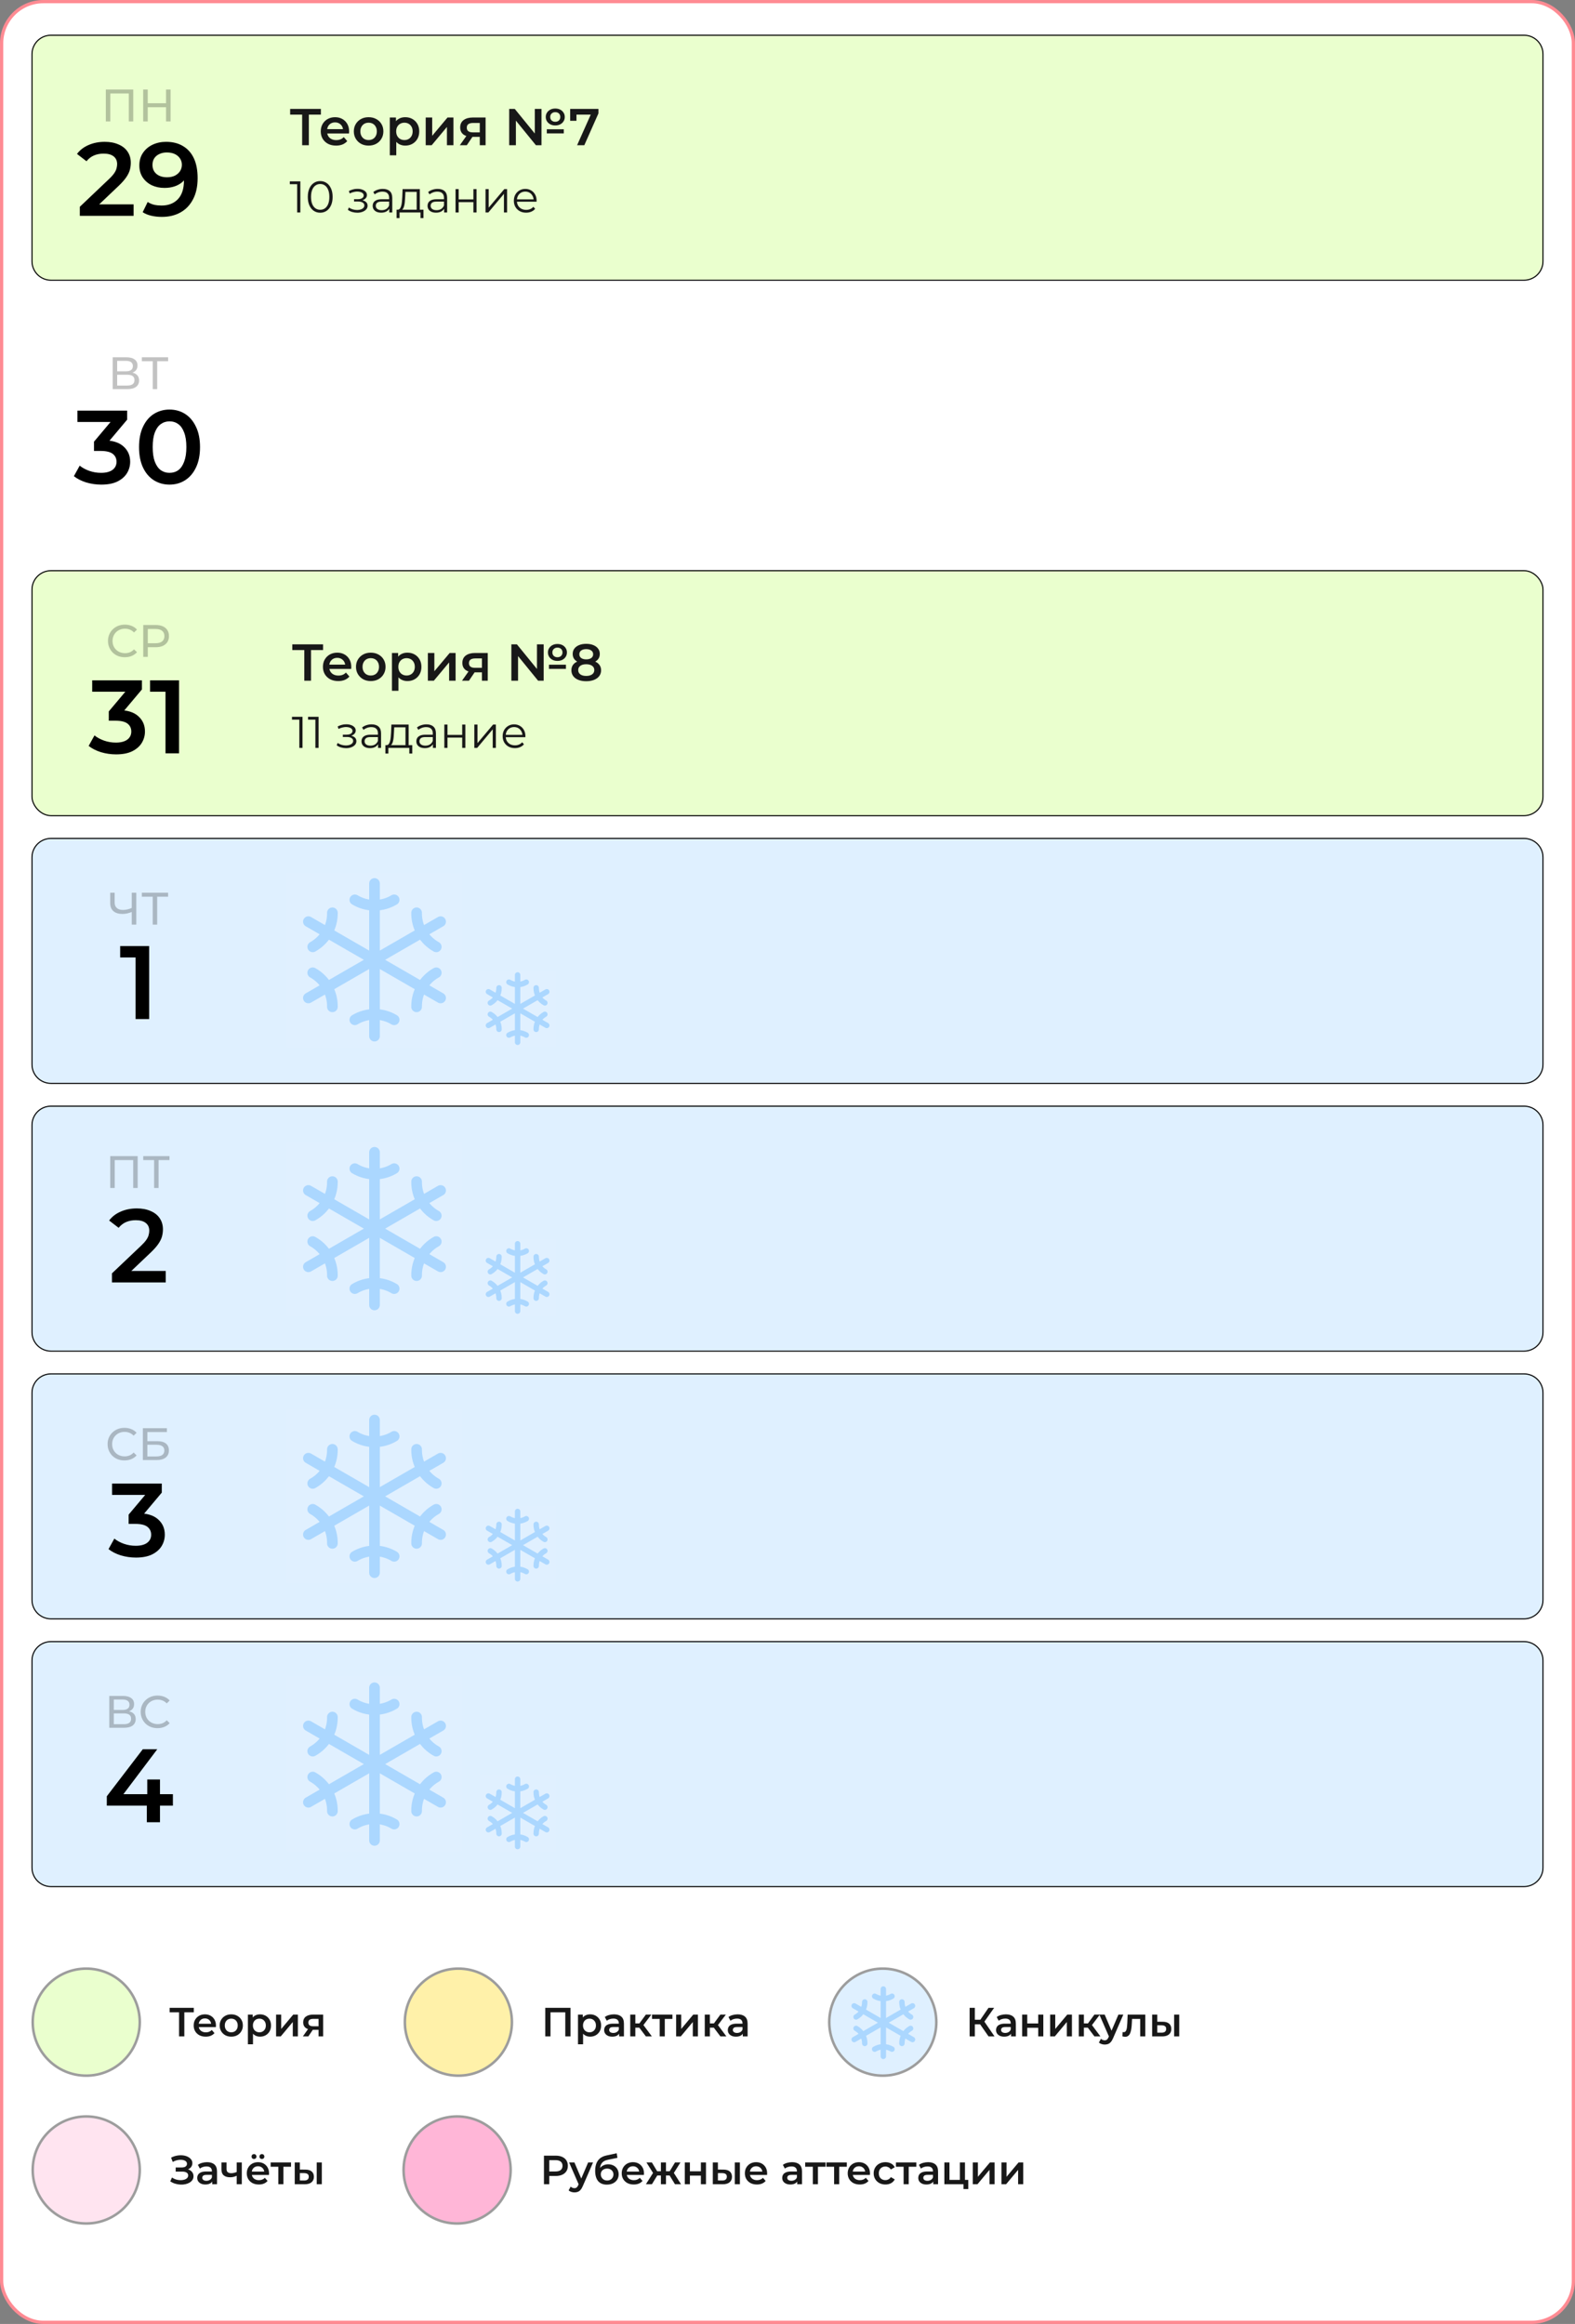 <?xml version="1.0" encoding="UTF-8"?> <svg xmlns="http://www.w3.org/2000/svg" width="1453" height="2144" viewBox="0 0 1453 2144" fill="none"><rect x="0" y="0" width="1453" height="2144" fill="#808080" stroke="none"/><rect x="1.5" y="1.5" width="1450" height="2141" rx="38.5" fill="white"></rect><rect x="1.5" y="1.5" width="1450" height="2141" rx="38.5" stroke="#FF8B93" stroke-width="3"></rect><path d="M47 1514.5H1406C1415.66 1514.5 1423.5 1522.34 1423.5 1532V1723C1423.5 1732.66 1415.66 1740.5 1406 1740.5H47C37.335 1740.5 29.5 1732.66 29.5 1723V1532C29.5 1522.34 37.335 1514.5 47 1514.5Z" fill="#DFF0FF" stroke="black"></path><path d="M47 1020.5H1406C1415.66 1020.5 1423.5 1028.34 1423.5 1038V1229C1423.5 1238.66 1415.66 1246.5 1406 1246.5H47C37.335 1246.5 29.5 1238.66 29.5 1229V1038C29.5 1028.34 37.335 1020.5 47 1020.5Z" fill="#DFF0FF" stroke="black"></path><path d="M165.198 1878.69V1855.29L166.365 1856.49H156.507V1852.35H178.781V1856.49H168.923L170.052 1855.29V1878.69H165.198ZM189.783 1878.95C187.551 1878.95 185.594 1878.52 183.914 1877.64C182.258 1876.73 180.967 1875.51 180.039 1873.95C179.136 1872.4 178.684 1870.63 178.684 1868.65C178.684 1866.64 179.123 1864.87 180.001 1863.34C180.904 1861.79 182.133 1860.57 183.688 1859.69C185.268 1858.81 187.062 1858.37 189.068 1858.37C191.025 1858.37 192.768 1858.8 194.298 1859.65C195.828 1860.51 197.032 1861.71 197.91 1863.27C198.788 1864.82 199.227 1866.65 199.227 1868.76C199.227 1868.96 199.214 1869.18 199.189 1869.44C199.189 1869.69 199.177 1869.92 199.152 1870.15H182.409V1867.03H196.669L194.825 1868.01C194.85 1866.85 194.612 1865.84 194.11 1864.96C193.608 1864.08 192.919 1863.39 192.041 1862.89C191.188 1862.39 190.197 1862.14 189.068 1862.14C187.915 1862.14 186.899 1862.39 186.021 1862.89C185.168 1863.39 184.491 1864.09 183.989 1865C183.513 1865.87 183.274 1866.91 183.274 1868.12V1868.87C183.274 1870.08 183.55 1871.14 184.102 1872.07C184.654 1873 185.431 1873.71 186.435 1874.21C187.438 1874.72 188.592 1874.97 189.896 1874.97C191.025 1874.97 192.041 1874.79 192.944 1874.44C193.847 1874.09 194.649 1873.54 195.352 1872.78L197.873 1875.68C196.97 1876.73 195.828 1877.55 194.449 1878.13C193.094 1878.68 191.539 1878.95 189.783 1878.95ZM213.326 1878.95C211.269 1878.95 209.438 1878.52 207.832 1877.64C206.227 1876.73 204.96 1875.51 204.032 1873.95C203.104 1872.4 202.64 1870.63 202.64 1868.65C202.64 1866.64 203.104 1864.87 204.032 1863.34C204.96 1861.79 206.227 1860.57 207.832 1859.69C209.438 1858.81 211.269 1858.37 213.326 1858.37C215.407 1858.37 217.251 1858.81 218.856 1859.69C220.487 1860.57 221.753 1861.77 222.656 1863.3C223.584 1864.83 224.049 1866.61 224.049 1868.65C224.049 1870.63 223.584 1872.4 222.656 1873.95C221.753 1875.51 220.487 1876.73 218.856 1877.64C217.251 1878.52 215.407 1878.95 213.326 1878.95ZM213.326 1874.93C214.479 1874.93 215.508 1874.68 216.411 1874.18C217.314 1873.67 218.016 1872.95 218.518 1871.99C219.044 1871.04 219.308 1869.92 219.308 1868.65C219.308 1867.34 219.044 1866.23 218.518 1865.3C218.016 1864.34 217.314 1863.62 216.411 1863.11C215.508 1862.61 214.492 1862.36 213.363 1862.36C212.209 1862.36 211.181 1862.61 210.278 1863.11C209.4 1863.62 208.698 1864.34 208.171 1865.3C207.644 1866.23 207.381 1867.34 207.381 1868.65C207.381 1869.92 207.644 1871.04 208.171 1871.99C208.698 1872.95 209.4 1873.67 210.278 1874.18C211.181 1874.68 212.197 1874.93 213.326 1874.93ZM239.831 1878.95C238.201 1878.95 236.709 1878.58 235.354 1877.83C234.025 1877.07 232.959 1875.94 232.156 1874.44C231.378 1872.91 230.99 1870.98 230.99 1868.65C230.99 1866.29 231.366 1864.36 232.118 1862.85C232.896 1861.35 233.949 1860.23 235.279 1859.5C236.608 1858.75 238.126 1858.37 239.831 1858.37C241.813 1858.37 243.556 1858.8 245.061 1859.65C246.591 1860.51 247.795 1861.7 248.673 1863.23C249.576 1864.76 250.028 1866.56 250.028 1868.65C250.028 1870.73 249.576 1872.55 248.673 1874.1C247.795 1875.63 246.591 1876.82 245.061 1877.68C243.556 1878.53 241.813 1878.95 239.831 1878.95ZM228.695 1885.99V1858.6H233.172V1863.34L233.021 1868.68L233.398 1874.03V1885.99H228.695ZM239.305 1874.93C240.433 1874.93 241.437 1874.68 242.315 1874.18C243.218 1873.67 243.932 1872.95 244.459 1871.99C244.986 1871.04 245.249 1869.92 245.249 1868.65C245.249 1867.34 244.986 1866.23 244.459 1865.3C243.932 1864.34 243.218 1863.62 242.315 1863.11C241.437 1862.61 240.433 1862.36 239.305 1862.36C238.176 1862.36 237.16 1862.61 236.257 1863.11C235.354 1863.62 234.639 1864.34 234.112 1865.3C233.586 1866.23 233.322 1867.34 233.322 1868.65C233.322 1869.92 233.586 1871.04 234.112 1871.99C234.639 1872.95 235.354 1873.67 236.257 1874.18C237.16 1874.68 238.176 1874.93 239.305 1874.93ZM254.708 1878.69V1858.6H259.411V1871.84L270.51 1858.6H274.8V1878.69H270.097V1865.45L259.035 1878.69H254.708ZM293.881 1878.69V1871.84L294.558 1872.63H288.538C285.779 1872.63 283.609 1872.06 282.029 1870.9C280.474 1869.72 279.696 1868.03 279.696 1865.82C279.696 1863.47 280.524 1861.67 282.18 1860.44C283.86 1859.21 286.093 1858.6 288.877 1858.6H298.095V1878.69H293.881ZM279.433 1878.69L284.851 1871.02H289.667L284.475 1878.69H279.433ZM293.881 1870.34V1861.31L294.558 1862.55H289.027C287.572 1862.55 286.444 1862.83 285.641 1863.38C284.863 1863.91 284.475 1864.77 284.475 1865.97C284.475 1868.23 285.942 1869.36 288.877 1869.36H294.558L293.881 1870.34Z" fill="#181818"></path><circle cx="79.558" cy="1865.56" r="49.382" fill="#EAFFCE" stroke="#9D9D9D" stroke-width="2.352"></circle><path d="M503.029 1878.69V1852.35H526.319V1878.69H521.503V1855.29L522.632 1856.49H506.717L507.845 1855.29V1878.69H503.029ZM544.355 1878.95C542.725 1878.95 541.233 1878.58 539.878 1877.83C538.549 1877.07 537.483 1875.94 536.68 1874.44C535.903 1872.91 535.514 1870.98 535.514 1868.65C535.514 1866.29 535.89 1864.36 536.642 1862.85C537.42 1861.35 538.474 1860.23 539.803 1859.5C541.132 1858.75 542.65 1858.37 544.355 1858.37C546.337 1858.37 548.08 1858.8 549.585 1859.65C551.115 1860.51 552.319 1861.7 553.197 1863.23C554.1 1864.76 554.552 1866.56 554.552 1868.65C554.552 1870.73 554.1 1872.55 553.197 1874.1C552.319 1875.63 551.115 1876.82 549.585 1877.68C548.08 1878.53 546.337 1878.95 544.355 1878.95ZM533.219 1885.99V1858.6H537.696V1863.34L537.545 1868.68L537.922 1874.03V1885.99H533.219ZM543.829 1874.93C544.957 1874.93 545.961 1874.68 546.839 1874.18C547.742 1873.67 548.456 1872.95 548.983 1871.99C549.51 1871.04 549.773 1869.92 549.773 1868.65C549.773 1867.34 549.51 1866.23 548.983 1865.3C548.456 1864.34 547.742 1863.62 546.839 1863.11C545.961 1862.61 544.957 1862.36 543.829 1862.36C542.7 1862.36 541.684 1862.61 540.781 1863.11C539.878 1863.62 539.163 1864.34 538.637 1865.3C538.11 1866.23 537.846 1867.34 537.846 1868.65C537.846 1869.92 538.11 1871.04 538.637 1871.99C539.163 1872.95 539.878 1873.67 540.781 1874.18C541.684 1874.68 542.7 1874.93 543.829 1874.93ZM571.165 1878.69V1874.63L570.902 1873.76V1866.65C570.902 1865.27 570.488 1864.21 569.66 1863.45C568.833 1862.68 567.579 1862.29 565.898 1862.29C564.769 1862.29 563.653 1862.46 562.549 1862.81C561.471 1863.17 560.555 1863.65 559.803 1864.28L557.959 1860.86C559.038 1860.03 560.317 1859.42 561.797 1859.01C563.302 1858.59 564.857 1858.37 566.462 1858.37C569.372 1858.37 571.617 1859.08 573.197 1860.48C574.802 1861.86 575.605 1864.01 575.605 1866.91V1878.69H571.165ZM564.845 1878.95C563.34 1878.95 562.023 1878.7 560.894 1878.2C559.765 1877.68 558.887 1876.96 558.26 1876.06C557.658 1875.13 557.357 1874.09 557.357 1872.93C557.357 1871.81 557.621 1870.79 558.147 1869.89C558.699 1868.98 559.59 1868.27 560.819 1867.74C562.048 1867.22 563.678 1866.95 565.71 1866.95H571.542V1870.08H566.049C564.443 1870.08 563.365 1870.34 562.813 1870.87C562.261 1871.37 561.985 1871.99 561.985 1872.75C561.985 1873.6 562.324 1874.28 563.001 1874.78C563.678 1875.28 564.619 1875.53 565.823 1875.53C566.977 1875.53 568.005 1875.27 568.908 1874.74C569.836 1874.21 570.501 1873.44 570.902 1872.41L571.692 1875.23C571.241 1876.41 570.425 1877.32 569.247 1877.98C568.093 1878.63 566.625 1878.95 564.845 1878.95ZM595.835 1878.69L588.573 1869.06L592.411 1866.69L601.366 1878.69H595.835ZM581.425 1878.69V1858.6H586.128V1878.69H581.425ZM584.736 1870.64V1866.73H591.546V1870.64H584.736ZM592.863 1869.21L588.461 1868.68L595.835 1858.6H600.877L592.863 1869.21ZM608.602 1878.69V1861.46L609.693 1862.59H601.529V1858.6H620.341V1862.59H612.214L613.305 1861.46V1878.69H608.602ZM623.752 1878.69V1858.6H628.455V1871.84L639.554 1858.6H643.844V1878.69H639.141V1865.45L628.079 1878.69H623.752ZM664.58 1878.69L657.319 1869.06L661.156 1866.69L670.111 1878.69H664.58ZM650.17 1878.69V1858.6H654.873V1878.69H650.17ZM653.481 1870.64V1866.73H660.291V1870.64H653.481ZM661.608 1869.21L657.206 1868.68L664.58 1858.6H669.622L661.608 1869.21ZM685.251 1878.69V1874.63L684.988 1873.76V1866.65C684.988 1865.27 684.574 1864.21 683.746 1863.45C682.918 1862.68 681.664 1862.29 679.984 1862.29C678.855 1862.29 677.739 1862.46 676.635 1862.81C675.556 1863.17 674.641 1863.65 673.888 1864.28L672.045 1860.86C673.123 1860.03 674.403 1859.42 675.883 1859.01C677.388 1858.59 678.943 1858.37 680.548 1858.37C683.458 1858.37 685.702 1859.08 687.283 1860.48C688.888 1861.86 689.691 1864.01 689.691 1866.91V1878.69H685.251ZM678.93 1878.95C677.425 1878.95 676.108 1878.7 674.98 1878.2C673.851 1877.68 672.973 1876.96 672.346 1876.06C671.744 1875.13 671.443 1874.09 671.443 1872.93C671.443 1871.81 671.706 1870.79 672.233 1869.89C672.785 1868.98 673.675 1868.27 674.904 1867.74C676.133 1867.22 677.764 1866.95 679.795 1866.95H685.627V1870.08H680.134C678.529 1870.08 677.45 1870.34 676.898 1870.87C676.347 1871.37 676.071 1871.99 676.071 1872.75C676.071 1873.6 676.409 1874.28 677.087 1874.78C677.764 1875.28 678.704 1875.53 679.908 1875.53C681.062 1875.53 682.091 1875.27 682.994 1874.74C683.922 1874.21 684.586 1873.44 684.988 1872.41L685.778 1875.23C685.326 1876.41 684.511 1877.32 683.332 1877.98C682.178 1878.63 680.711 1878.95 678.93 1878.95Z" fill="#181818"></path><circle cx="422.878" cy="1865.56" r="49.382" fill="#FFF1A9" stroke="#9D9D9D" stroke-width="2.352"></circle><path d="M911.943 1878.69L903.026 1865.86L906.977 1863.42L917.474 1878.69H911.943ZM894.523 1878.69V1852.35H899.339V1878.69H894.523ZM897.872 1867.59V1863.38H906.751V1867.59H897.872ZM907.428 1866.09L902.951 1865.49L911.943 1852.35H917.135L907.428 1866.09ZM932.715 1878.69V1874.63L932.451 1873.76V1866.65C932.451 1865.27 932.038 1864.21 931.21 1863.45C930.382 1862.68 929.128 1862.29 927.447 1862.29C926.319 1862.29 925.202 1862.46 924.099 1862.81C923.02 1863.17 922.105 1863.65 921.352 1864.28L919.509 1860.86C920.587 1860.03 921.866 1859.42 923.346 1859.01C924.851 1858.59 926.406 1858.37 928.012 1858.37C930.921 1858.37 933.166 1859.08 934.747 1860.48C936.352 1861.86 937.154 1864.01 937.154 1866.91V1878.69H932.715ZM926.394 1878.95C924.889 1878.95 923.572 1878.7 922.443 1878.2C921.315 1877.68 920.437 1876.96 919.81 1876.06C919.208 1875.13 918.907 1874.09 918.907 1872.93C918.907 1871.81 919.17 1870.79 919.697 1869.89C920.249 1868.98 921.139 1868.27 922.368 1867.74C923.597 1867.22 925.228 1866.95 927.259 1866.95H933.091V1870.08H927.598C925.993 1870.08 924.914 1870.34 924.362 1870.87C923.81 1871.37 923.534 1871.99 923.534 1872.75C923.534 1873.6 923.873 1874.28 924.55 1874.78C925.228 1875.28 926.168 1875.53 927.372 1875.53C928.526 1875.53 929.554 1875.27 930.457 1874.74C931.385 1874.21 932.05 1873.44 932.451 1872.41L933.242 1875.23C932.79 1876.41 931.975 1877.32 930.796 1877.98C929.642 1878.63 928.175 1878.95 926.394 1878.95ZM942.974 1878.69V1858.6H947.677V1866.76H957.798V1858.6H962.501V1878.69H957.798V1870.75H947.677V1878.69H942.974ZM968.804 1878.69V1858.6H973.507V1871.84L984.606 1858.6H988.896V1878.69H984.193V1865.45L973.131 1878.69H968.804ZM1009.63 1878.69L1002.37 1869.06L1006.21 1866.69L1015.16 1878.69H1009.63ZM995.222 1878.69V1858.6H999.925V1878.69H995.222ZM998.533 1870.64V1866.73H1005.34V1870.64H998.533ZM1006.66 1869.21L1002.26 1868.68L1009.63 1858.6H1014.67L1006.66 1869.21ZM1019.15 1886.25C1018.17 1886.25 1017.19 1886.09 1016.21 1885.76C1015.23 1885.44 1014.42 1884.99 1013.77 1884.41L1015.65 1880.95C1016.12 1881.38 1016.66 1881.71 1017.27 1881.96C1017.87 1882.22 1018.48 1882.34 1019.11 1882.34C1019.96 1882.34 1020.65 1882.13 1021.18 1881.7C1021.71 1881.27 1022.19 1880.56 1022.65 1879.56L1023.81 1876.92L1024.19 1876.36L1031.79 1858.6H1036.3L1026.9 1880.31C1026.27 1881.81 1025.57 1883.01 1024.79 1883.88C1024.04 1884.76 1023.19 1885.38 1022.23 1885.73C1021.3 1886.08 1020.28 1886.25 1019.15 1886.25ZM1023.29 1879.41L1014.22 1858.6H1019.11L1026.48 1875.94L1023.29 1879.41ZM1035.42 1878.65L1035.65 1874.7C1035.82 1874.73 1035.99 1874.75 1036.14 1874.78C1036.29 1874.8 1036.43 1874.82 1036.55 1874.82C1037.33 1874.82 1037.93 1874.58 1038.36 1874.1C1038.78 1873.62 1039.1 1872.99 1039.3 1872.18C1039.52 1871.35 1039.67 1870.44 1039.75 1869.44C1039.85 1868.41 1039.93 1867.38 1039.98 1866.35L1040.31 1858.6H1056.57V1878.69H1051.86V1861.31L1052.96 1862.59H1043.4L1044.42 1861.27L1044.15 1866.58C1044.08 1868.36 1043.93 1870.01 1043.7 1871.54C1043.5 1873.05 1043.17 1874.36 1042.72 1875.49C1042.3 1876.62 1041.69 1877.5 1040.92 1878.13C1040.16 1878.75 1039.2 1879.07 1038.02 1879.07C1037.64 1879.07 1037.23 1879.03 1036.78 1878.95C1036.35 1878.88 1035.9 1878.78 1035.42 1878.65ZM1083.18 1878.69V1858.6H1087.88V1878.69H1083.18ZM1072.68 1865.22C1075.27 1865.22 1077.22 1865.8 1078.55 1866.95C1079.91 1868.11 1080.59 1869.74 1080.59 1871.84C1080.59 1874.03 1079.83 1875.73 1078.33 1876.96C1076.85 1878.16 1074.74 1878.75 1072.01 1878.73L1062.9 1878.69V1858.6H1067.6V1865.18L1072.68 1865.22ZM1071.59 1875.27C1072.97 1875.29 1074.03 1875 1074.75 1874.4C1075.48 1873.8 1075.84 1872.92 1075.84 1871.77C1075.84 1870.61 1075.48 1869.79 1074.75 1869.29C1074.05 1868.76 1073 1868.48 1071.59 1868.46L1067.6 1868.42V1875.23L1071.59 1875.27Z" fill="#181818"></path><circle cx="814.409" cy="1865.56" r="49.382" fill="#DFF0FF" stroke="#9D9D9D" stroke-width="2.352"></circle><path d="M157.072 2012.49L158.652 2008.91C159.781 2009.69 161.01 2010.29 162.339 2010.72C163.693 2011.12 165.035 2011.33 166.365 2011.36C167.694 2011.38 168.898 2011.23 169.977 2010.91C171.08 2010.58 171.958 2010.09 172.61 2009.44C173.263 2008.79 173.589 2007.97 173.589 2006.99C173.589 2005.81 173.1 2004.94 172.121 2004.36C171.168 2003.76 169.864 2003.46 168.208 2003.46H162.076V1999.62H167.832C169.312 1999.62 170.453 1999.32 171.256 1998.72C172.084 1998.11 172.498 1997.3 172.498 1996.27C172.498 1995.42 172.222 1994.71 171.67 1994.16C171.143 1993.61 170.416 1993.2 169.488 1992.92C168.585 1992.65 167.556 1992.52 166.402 1992.55C165.274 1992.55 164.095 1992.72 162.866 1993.07C161.637 1993.4 160.47 1993.89 159.367 1994.54L157.824 1990.59C159.48 1989.71 161.21 1989.1 163.016 1988.74C164.847 1988.39 166.616 1988.29 168.321 1988.44C170.027 1988.59 171.557 1988.98 172.911 1989.61C174.291 1990.24 175.395 1991.07 176.222 1992.09C177.05 1993.1 177.464 1994.29 177.464 1995.67C177.464 1996.92 177.125 1998.04 176.448 1999.02C175.796 1999.97 174.893 2000.71 173.739 2001.24C172.585 2001.76 171.243 2002.03 169.713 2002.03L169.901 2000.82C171.632 2000.82 173.137 2001.12 174.416 2001.73C175.721 2002.3 176.724 2003.1 177.426 2004.13C178.154 2005.16 178.517 2006.35 178.517 2007.71C178.517 2008.99 178.191 2010.13 177.539 2011.13C176.887 2012.11 175.997 2012.94 174.868 2013.61C173.739 2014.27 172.447 2014.76 170.993 2015.08C169.538 2015.38 168.008 2015.5 166.402 2015.42C164.797 2015.35 163.192 2015.07 161.586 2014.59C160.006 2014.12 158.501 2013.41 157.072 2012.49ZM195.765 2015.08V2011.02L195.502 2010.15V2003.04C195.502 2001.66 195.088 2000.6 194.26 1999.84C193.432 1999.07 192.178 1998.68 190.498 1998.68C189.369 1998.68 188.253 1998.85 187.149 1999.2C186.07 1999.56 185.155 2000.04 184.402 2000.67L182.559 1997.25C183.637 1996.42 184.917 1995.81 186.397 1995.4C187.902 1994.98 189.457 1994.76 191.062 1994.76C193.972 1994.76 196.216 1995.47 197.797 1996.87C199.402 1998.25 200.205 2000.4 200.205 2003.31V2015.08H195.765ZM189.444 2015.35C187.939 2015.35 186.622 2015.09 185.494 2014.59C184.365 2014.07 183.487 2013.35 182.86 2012.45C182.258 2011.52 181.957 2010.48 181.957 2009.33C181.957 2008.2 182.22 2007.18 182.747 2006.28C183.299 2005.37 184.189 2004.66 185.418 2004.13C186.647 2003.61 188.278 2003.34 190.309 2003.34H196.141V2006.47H190.648C189.043 2006.47 187.964 2006.73 187.412 2007.26C186.861 2007.76 186.585 2008.38 186.585 2009.14C186.585 2009.99 186.923 2010.67 187.601 2011.17C188.278 2011.67 189.218 2011.92 190.422 2011.92C191.576 2011.92 192.605 2011.66 193.508 2011.13C194.436 2010.6 195.1 2009.83 195.502 2008.8L196.292 2011.62C195.84 2012.8 195.025 2013.72 193.846 2014.37C192.692 2015.02 191.225 2015.35 189.444 2015.35ZM218.704 2007.14C217.751 2007.59 216.735 2007.97 215.656 2008.27C214.603 2008.55 213.487 2008.69 212.308 2008.69C209.774 2008.69 207.805 2008.1 206.401 2006.92C204.996 2005.74 204.294 2003.91 204.294 2001.42V1994.99H208.997V2001.12C208.997 2002.45 209.373 2003.42 210.125 2004.02C210.903 2004.62 211.969 2004.92 213.324 2004.92C214.226 2004.92 215.129 2004.81 216.032 2004.58C216.935 2004.36 217.826 2004.05 218.704 2003.64V2007.14ZM218.365 2015.08V1994.99H223.068V2015.08H218.365ZM238.761 2015.35C236.529 2015.35 234.572 2014.91 232.892 2014.03C231.236 2013.13 229.944 2011.9 229.016 2010.34C228.113 2008.79 227.662 2007.02 227.662 2005.04C227.662 2003.03 228.101 2001.26 228.979 1999.73C229.882 1998.18 231.111 1996.96 232.666 1996.08C234.246 1995.2 236.04 1994.76 238.046 1994.76C240.003 1994.76 241.746 1995.19 243.276 1996.04C244.806 1996.9 246.01 1998.1 246.888 1999.66C247.766 2001.21 248.205 2003.04 248.205 2005.15C248.205 2005.35 248.192 2005.58 248.167 2005.83C248.167 2006.08 248.155 2006.32 248.13 2006.54H231.387V2003.42H245.646L243.803 2004.4C243.828 2003.24 243.59 2002.23 243.088 2001.35C242.586 2000.47 241.896 1999.78 241.019 1999.28C240.166 1998.78 239.175 1998.53 238.046 1998.53C236.892 1998.53 235.877 1998.78 234.999 1999.28C234.146 1999.78 233.469 2000.48 232.967 2001.39C232.49 2002.26 232.252 2003.31 232.252 2004.51V2005.26C232.252 2006.47 232.528 2007.53 233.08 2008.46C233.632 2009.39 234.409 2010.1 235.413 2010.6C236.416 2011.11 237.57 2011.36 238.874 2011.36C240.003 2011.36 241.019 2011.18 241.922 2010.83C242.825 2010.48 243.627 2009.93 244.33 2009.18L246.85 2012.07C245.947 2013.13 244.806 2013.94 243.427 2014.52C242.072 2015.07 240.517 2015.35 238.761 2015.35ZM241.621 1991.83C240.993 1991.83 240.454 1991.63 240.003 1991.23C239.576 1990.8 239.363 1990.25 239.363 1989.57C239.363 1988.9 239.576 1988.34 240.003 1987.92C240.454 1987.49 240.993 1987.28 241.621 1987.28C242.248 1987.28 242.774 1987.49 243.201 1987.92C243.652 1988.34 243.878 1988.9 243.878 1989.57C243.878 1990.25 243.652 1990.8 243.201 1991.23C242.774 1991.63 242.248 1991.83 241.621 1991.83ZM234.321 1991.83C233.694 1991.83 233.155 1991.63 232.704 1991.23C232.277 1990.8 232.064 1990.25 232.064 1989.57C232.064 1988.9 232.277 1988.34 232.704 1987.92C233.155 1987.49 233.694 1987.28 234.321 1987.28C234.949 1987.28 235.475 1987.49 235.902 1987.92C236.353 1988.34 236.579 1988.9 236.579 1989.57C236.579 1990.25 236.353 1990.8 235.902 1991.23C235.475 1991.63 234.949 1991.83 234.321 1991.83ZM256.753 2015.08V1997.85L257.845 1998.98H249.68V1994.99H268.492V1998.98H260.365L261.457 1997.85V2015.08H256.753ZM292.183 2015.08V1994.99H296.886V2015.08H292.183ZM281.686 2001.61C284.27 2001.61 286.226 2002.19 287.555 2003.34C288.91 2004.5 289.587 2006.13 289.587 2008.23C289.587 2010.42 288.835 2012.12 287.33 2013.35C285.85 2014.56 283.743 2015.14 281.009 2015.12L271.904 2015.08V1994.99H276.607V2001.57L281.686 2001.61ZM280.595 2011.66C281.975 2011.68 283.028 2011.39 283.755 2010.79C284.483 2010.19 284.847 2009.31 284.847 2008.16C284.847 2007.01 284.483 2006.18 283.755 2005.68C283.053 2005.15 282 2004.87 280.595 2004.85L276.607 2004.81V2011.62L280.595 2011.66Z" fill="#181818"></path><circle cx="79.558" cy="2001.95" r="49.382" fill="#FFE4F0" stroke="#9D9D9D" stroke-width="2.352"></circle><path d="M501.82 2015.08V1988.74H512.656C514.989 1988.74 516.983 1989.12 518.638 1989.87C520.319 1990.63 521.61 1991.7 522.513 1993.11C523.416 1994.51 523.868 1996.18 523.868 1998.11C523.868 2000.04 523.416 2001.71 522.513 2003.12C521.61 2004.52 520.319 2005.6 518.638 2006.35C516.983 2007.11 514.989 2007.48 512.656 2007.48H504.529L506.711 2005.19V2015.08H501.82ZM506.711 2005.71L504.529 2003.34H512.43C514.587 2003.34 516.205 2002.89 517.284 2001.99C518.387 2001.06 518.939 1999.77 518.939 1998.11C518.939 1996.43 518.387 1995.14 517.284 1994.24C516.205 1993.34 514.587 1992.88 512.43 1992.88H504.529L506.711 1990.48V2005.71ZM529.958 2022.64C528.98 2022.64 528.002 2022.48 527.023 2022.16C526.045 2021.83 525.23 2021.38 524.578 2020.8L526.459 2017.34C526.936 2017.77 527.475 2018.1 528.077 2018.36C528.679 2018.61 529.293 2018.73 529.92 2018.73C530.773 2018.73 531.463 2018.52 531.99 2018.09C532.516 2017.67 533.006 2016.95 533.457 2015.95L534.623 2013.31L535 2012.75L542.6 1994.99H547.115L537.709 2016.7C537.082 2018.2 536.379 2019.4 535.602 2020.27C534.849 2021.15 533.996 2021.77 533.043 2022.12C532.115 2022.47 531.087 2022.64 529.958 2022.64ZM534.097 2015.8L525.029 1994.99H529.92L537.295 2012.34L534.097 2015.8ZM559.792 2015.46C558.136 2015.46 556.656 2015.21 555.352 2014.71C554.048 2014.2 552.919 2013.44 551.966 2012.41C551.038 2011.36 550.323 2010.03 549.821 2008.42C549.32 2006.82 549.069 2004.91 549.069 2002.7C549.069 2001.1 549.207 1999.63 549.483 1998.3C549.759 1996.97 550.172 1995.78 550.724 1994.73C551.276 1993.65 551.966 1992.7 552.794 1991.87C553.646 1991.04 554.637 1990.35 555.766 1989.8C556.895 1989.25 558.174 1988.82 559.604 1988.52L568.935 1986.53L569.612 1990.74L561.146 1992.47C560.67 1992.57 560.093 1992.72 559.416 1992.92C558.763 1993.1 558.086 1993.37 557.384 1993.75C556.707 1994.1 556.067 1994.61 555.465 1995.29C554.888 1995.94 554.411 1996.8 554.035 1997.85C553.684 1998.88 553.509 2000.17 553.509 2001.73C553.509 2002.2 553.521 2002.57 553.546 2002.82C553.596 2003.04 553.634 2003.29 553.659 2003.57C553.709 2003.82 553.734 2004.2 553.734 2004.7L551.966 2002.85C552.468 2001.57 553.157 2000.48 554.035 1999.58C554.938 1998.65 555.979 1997.95 557.158 1997.47C558.362 1996.97 559.666 1996.72 561.071 1996.72C562.952 1996.72 564.62 1997.11 566.075 1997.89C567.53 1998.67 568.671 1999.76 569.499 2001.16C570.327 2002.57 570.74 2004.16 570.74 2005.94C570.74 2007.8 570.289 2009.44 569.386 2010.87C568.483 2012.3 567.204 2013.43 565.548 2014.25C563.918 2015.06 561.999 2015.46 559.792 2015.46ZM560.168 2011.66C561.297 2011.66 562.288 2011.42 563.14 2010.94C564.018 2010.44 564.695 2009.76 565.172 2008.91C565.674 2008.06 565.925 2007.11 565.925 2006.05C565.925 2005 565.674 2004.08 565.172 2003.31C564.695 2002.5 564.018 2001.86 563.14 2001.39C562.288 2000.91 561.272 2000.67 560.093 2000.67C558.964 2000.67 557.948 2000.9 557.045 2001.35C556.167 2001.8 555.478 2002.43 554.976 2003.23C554.499 2004.01 554.261 2004.91 554.261 2005.94C554.261 2006.99 554.512 2007.96 555.013 2008.84C555.515 2009.71 556.205 2010.4 557.083 2010.91C557.986 2011.41 559.014 2011.66 560.168 2011.66ZM584.661 2015.35C582.429 2015.35 580.472 2014.91 578.792 2014.03C577.136 2013.13 575.845 2011.9 574.916 2010.34C574.013 2008.79 573.562 2007.02 573.562 2005.04C573.562 2003.03 574.001 2001.26 574.879 1999.73C575.782 1998.18 577.011 1996.96 578.566 1996.08C580.146 1995.2 581.94 1994.76 583.946 1994.76C585.903 1994.76 587.646 1995.19 589.176 1996.04C590.706 1996.9 591.91 1998.1 592.788 1999.66C593.666 2001.21 594.105 2003.04 594.105 2005.15C594.105 2005.35 594.092 2005.58 594.067 2005.83C594.067 2006.08 594.055 2006.32 594.03 2006.54H577.287V2003.42H591.546L589.703 2004.4C589.728 2003.24 589.49 2002.23 588.988 2001.35C588.486 2000.47 587.797 1999.78 586.919 1999.28C586.066 1998.78 585.075 1998.53 583.946 1998.53C582.793 1998.53 581.777 1998.78 580.899 1999.28C580.046 1999.78 579.369 2000.48 578.867 2001.39C578.39 2002.26 578.152 2003.31 578.152 2004.51V2005.26C578.152 2006.47 578.428 2007.53 578.98 2008.46C579.532 2009.39 580.309 2010.1 581.313 2010.6C582.316 2011.11 583.47 2011.36 584.774 2011.36C585.903 2011.36 586.919 2011.18 587.822 2010.83C588.725 2010.48 589.527 2009.93 590.23 2009.18L592.75 2012.07C591.847 2013.13 590.706 2013.94 589.327 2014.52C587.972 2015.07 586.417 2015.35 584.661 2015.35ZM622.664 2015.08L616.795 2005.45L620.633 2003.08L628.27 2015.08H622.664ZM612.995 2007.03V2003.12H619.73V2007.03H612.995ZM621.084 2005.6L616.645 2005.07L622.74 1994.99H627.744L621.084 2005.6ZM601.444 2015.08H595.876L603.476 2003.08L607.314 2005.45L601.444 2015.08ZM614.387 2015.08H609.722V1994.99H614.387V2015.08ZM611.114 2007.03H604.417V2003.12H611.114V2007.03ZM603.025 2005.6L596.365 1994.99H601.369L607.427 2005.07L603.025 2005.6ZM631.766 2015.08V1994.99H636.469V2003.16H646.59V1994.99H651.293V2015.08H646.59V2007.14H636.469V2015.08H631.766ZM677.876 2015.08V1994.99H682.579V2015.08H677.876ZM667.378 2001.61C669.962 2001.61 671.918 2002.19 673.248 2003.34C674.602 2004.5 675.279 2006.13 675.279 2008.23C675.279 2010.42 674.527 2012.12 673.022 2013.35C671.542 2014.56 669.435 2015.14 666.701 2015.12L657.596 2015.08V1994.99H662.299V2001.57L667.378 2001.61ZM666.287 2011.66C667.667 2011.68 668.72 2011.39 669.448 2010.79C670.175 2010.19 670.539 2009.31 670.539 2008.16C670.539 2007.01 670.175 2006.18 669.448 2005.68C668.745 2005.15 667.692 2004.87 666.287 2004.85L662.299 2004.81V2011.62L666.287 2011.66ZM698.269 2015.35C696.037 2015.35 694.08 2014.91 692.4 2014.03C690.744 2013.13 689.452 2011.9 688.524 2010.34C687.621 2008.79 687.17 2007.02 687.17 2005.04C687.17 2003.03 687.609 2001.26 688.487 1999.73C689.39 1998.18 690.619 1996.96 692.174 1996.08C693.754 1995.2 695.548 1994.76 697.554 1994.76C699.511 1994.76 701.254 1995.19 702.784 1996.04C704.314 1996.9 705.518 1998.1 706.396 1999.66C707.274 2001.21 707.713 2003.04 707.713 2005.15C707.713 2005.35 707.7 2005.58 707.675 2005.83C707.675 2006.08 707.663 2006.32 707.638 2006.54H690.895V2003.42H705.154L703.311 2004.4C703.336 2003.24 703.098 2002.23 702.596 2001.35C702.094 2000.47 701.404 1999.78 700.527 1999.28C699.674 1998.78 698.683 1998.53 697.554 1998.53C696.4 1998.53 695.385 1998.78 694.507 1999.28C693.654 1999.78 692.977 2000.48 692.475 2001.39C691.998 2002.26 691.76 2003.31 691.76 2004.51V2005.26C691.76 2006.47 692.036 2007.53 692.588 2008.46C693.14 2009.39 693.917 2010.1 694.921 2010.6C695.924 2011.11 697.078 2011.36 698.382 2011.36C699.511 2011.36 700.527 2011.18 701.43 2010.83C702.333 2010.48 703.135 2009.93 703.838 2009.18L706.358 2012.07C705.455 2013.13 704.314 2013.94 702.935 2014.52C701.58 2015.07 700.025 2015.35 698.269 2015.35ZM735.445 2015.08V2011.02L735.182 2010.15V2003.04C735.182 2001.66 734.768 2000.6 733.94 1999.84C733.112 1999.07 731.858 1998.68 730.178 1998.68C729.049 1998.68 727.933 1998.85 726.829 1999.2C725.751 1999.56 724.835 2000.04 724.083 2000.67L722.239 1997.25C723.318 1996.42 724.597 1995.81 726.077 1995.4C727.582 1994.98 729.137 1994.76 730.742 1994.76C733.652 1994.76 735.897 1995.47 737.477 1996.87C739.082 1998.25 739.885 2000.4 739.885 2003.31V2015.08H735.445ZM729.124 2015.35C727.619 2015.35 726.302 2015.09 725.174 2014.59C724.045 2014.07 723.167 2013.35 722.54 2012.45C721.938 2011.52 721.637 2010.48 721.637 2009.33C721.637 2008.2 721.9 2007.18 722.427 2006.28C722.979 2005.37 723.869 2004.66 725.099 2004.13C726.328 2003.61 727.958 2003.34 729.99 2003.34H735.821V2006.47H730.328C728.723 2006.47 727.644 2006.73 727.093 2007.26C726.541 2007.76 726.265 2008.38 726.265 2009.14C726.265 2009.99 726.603 2010.67 727.281 2011.17C727.958 2011.67 728.899 2011.92 730.103 2011.92C731.256 2011.92 732.285 2011.66 733.188 2011.13C734.116 2010.6 734.781 2009.83 735.182 2008.8L735.972 2011.62C735.52 2012.8 734.705 2013.72 733.526 2014.37C732.373 2015.02 730.905 2015.35 729.124 2015.35ZM749.881 2015.08V1997.85L750.972 1998.98H742.808V1994.99H761.62V1998.98H753.493L754.584 1997.85V2015.08H749.881ZM769.501 2015.08V1997.85L770.593 1998.98H762.428V1994.99H781.24V1998.98H773.113L774.204 1997.85V2015.08H769.501ZM793.138 2015.35C790.906 2015.35 788.949 2014.91 787.269 2014.03C785.613 2013.13 784.322 2011.9 783.394 2010.34C782.491 2008.79 782.039 2007.02 782.039 2005.04C782.039 2003.03 782.478 2001.26 783.356 1999.73C784.259 1998.18 785.488 1996.96 787.043 1996.08C788.623 1995.2 790.417 1994.76 792.423 1994.76C794.38 1994.76 796.123 1995.19 797.653 1996.04C799.183 1996.9 800.387 1998.1 801.265 1999.66C802.143 2001.21 802.582 2003.04 802.582 2005.15C802.582 2005.35 802.569 2005.58 802.544 2005.83C802.544 2006.08 802.532 2006.32 802.507 2006.54H785.764V2003.42H800.024L798.18 2004.4C798.205 2003.24 797.967 2002.23 797.465 2001.35C796.963 2000.47 796.274 1999.78 795.396 1999.28C794.543 1998.78 793.552 1998.53 792.423 1998.53C791.27 1998.53 790.254 1998.78 789.376 1999.28C788.523 1999.78 787.846 2000.48 787.344 2001.39C786.868 2002.26 786.629 2003.31 786.629 2004.51V2005.26C786.629 2006.47 786.905 2007.53 787.457 2008.46C788.009 2009.39 788.786 2010.1 789.79 2010.6C790.793 2011.11 791.947 2011.36 793.251 2011.36C794.38 2011.36 795.396 2011.18 796.299 2010.83C797.202 2010.48 798.004 2009.93 798.707 2009.18L801.228 2012.07C800.325 2013.13 799.183 2013.94 797.804 2014.52C796.449 2015.07 794.894 2015.35 793.138 2015.35ZM816.869 2015.35C814.762 2015.35 812.881 2014.91 811.225 2014.03C809.595 2013.13 808.315 2011.9 807.387 2010.34C806.459 2008.79 805.995 2007.02 805.995 2005.04C805.995 2003.03 806.459 2001.26 807.387 1999.73C808.315 1998.18 809.595 1996.96 811.225 1996.08C812.881 1995.2 814.762 1994.76 816.869 1994.76C818.825 1994.76 820.543 1995.17 822.023 1995.97C823.528 1996.75 824.67 1997.9 825.447 1999.43L821.835 2001.54C821.233 2000.58 820.493 1999.88 819.615 1999.43C818.762 1998.98 817.834 1998.75 816.831 1998.75C815.677 1998.75 814.636 1999 813.708 1999.51C812.78 2000.01 812.053 2000.73 811.526 2001.69C810.999 2002.62 810.736 2003.73 810.736 2005.04C810.736 2006.34 810.999 2007.47 811.526 2008.42C812.053 2009.35 812.78 2010.07 813.708 2010.57C814.636 2011.07 815.677 2011.32 816.831 2011.32C817.834 2011.32 818.762 2011.09 819.615 2010.64C820.493 2010.19 821.233 2009.49 821.835 2008.54L825.447 2010.64C824.67 2012.15 823.528 2013.31 822.023 2014.14C820.543 2014.94 818.825 2015.35 816.869 2015.35ZM833.617 2015.08V1997.85L834.708 1998.98H826.544V1994.99H845.356V1998.98H837.229L838.32 1997.85V2015.08H833.617ZM860.958 2015.08V2011.02L860.694 2010.15V2003.04C860.694 2001.66 860.28 2000.6 859.453 1999.84C858.625 1999.07 857.371 1998.68 855.69 1998.68C854.562 1998.68 853.445 1998.85 852.342 1999.2C851.263 1999.56 850.348 2000.04 849.595 2000.67L847.752 1997.25C848.83 1996.42 850.109 1995.81 851.589 1995.4C853.094 1994.98 854.649 1994.76 856.255 1994.76C859.164 1994.76 861.409 1995.47 862.989 1996.87C864.595 1998.25 865.397 2000.4 865.397 2003.31V2015.08H860.958ZM854.637 2015.35C853.132 2015.35 851.815 2015.09 850.686 2014.59C849.558 2014.07 848.68 2013.35 848.053 2012.45C847.451 2011.52 847.15 2010.48 847.15 2009.33C847.15 2008.2 847.413 2007.18 847.94 2006.28C848.491 2005.37 849.382 2004.66 850.611 2004.13C851.84 2003.61 853.47 2003.34 855.502 2003.34H861.334V2006.47H855.841C854.235 2006.47 853.157 2006.73 852.605 2007.26C852.053 2007.76 851.777 2008.38 851.777 2009.14C851.777 2009.99 852.116 2010.67 852.793 2011.17C853.47 2011.67 854.411 2011.92 855.615 2011.92C856.769 2011.92 857.797 2011.66 858.7 2011.13C859.628 2010.6 860.293 2009.83 860.694 2008.8L861.484 2011.62C861.033 2012.8 860.218 2013.72 859.039 2014.37C857.885 2015.02 856.418 2015.35 854.637 2015.35ZM871.217 2015.08V1994.99H875.92V2011.09H885.514V1994.99H890.217V2015.08H871.217ZM888.863 2019.56V2014.97L889.954 2015.08H885.514V2011.09H893.265V2019.56H888.863ZM897.451 2015.08V1994.99H902.154V2008.23L913.254 1994.99H917.543V2015.08H912.84V2001.84L901.778 2015.08H897.451ZM923.869 2015.08V1994.99H928.572V2008.23L939.671 1994.99H943.961V2015.08H939.258V2001.84L928.196 2015.08H923.869Z" fill="#181818"></path><circle cx="421.706" cy="2001.95" r="49.382" fill="#FFB6D7" stroke="#9D9D9D" stroke-width="2.352"></circle><path opacity="0.24" d="M103.95 359V329.611H116.587C119.778 329.611 122.283 330.255 124.103 331.542C125.922 332.83 126.832 334.705 126.832 337.168C126.832 339.575 125.964 341.423 124.228 342.71C122.493 343.97 120.212 344.599 117.385 344.599L118.141 343.34C121.416 343.34 123.921 343.998 125.656 345.313C127.419 346.601 128.301 348.49 128.301 350.981C128.301 353.5 127.377 355.473 125.53 356.901C123.711 358.3 120.996 359 117.385 359H103.95ZM108.106 355.683H117.301C119.54 355.683 121.22 355.277 122.339 354.466C123.487 353.626 124.061 352.352 124.061 350.645C124.061 348.938 123.487 347.692 122.339 346.908C121.22 346.125 119.54 345.733 117.301 345.733H108.106V355.683ZM108.106 342.542H116.293C118.337 342.542 119.89 342.136 120.954 341.325C122.045 340.513 122.591 339.323 122.591 337.756C122.591 336.16 122.045 334.957 120.954 334.145C119.89 333.334 118.337 332.928 116.293 332.928H108.106V342.542ZM140.909 359V332.172L141.959 333.264H130.875V329.611H155.1V333.264H144.016L145.024 332.172V359H140.909Z" fill="black"></path><path d="M93.447 447.098C88.703 447.098 84.054 446.425 79.501 445.079C75.013 443.668 71.23 441.745 68.152 439.308L73.538 429.594C75.975 431.582 78.924 433.185 82.387 434.403C85.849 435.621 89.472 436.23 93.255 436.23C97.743 436.23 101.238 435.333 103.738 433.537C106.239 431.678 107.489 429.177 107.489 426.035C107.489 422.958 106.335 420.521 104.027 418.726C101.719 416.931 98 416.033 92.87 416.033H86.715V407.473L105.95 384.583L107.585 389.295H71.422V378.812H117.299V387.18L98.064 410.07L91.524 406.223H95.275C103.546 406.223 109.733 408.082 113.837 411.801C118.005 415.456 120.089 420.169 120.089 425.939C120.089 429.722 119.127 433.217 117.203 436.423C115.28 439.629 112.33 442.225 108.355 444.213C104.444 446.137 99.474 447.098 93.447 447.098ZM156.351 447.098C151.029 447.098 146.22 445.752 141.924 443.059C137.692 440.366 134.358 436.455 131.921 431.325C129.485 426.132 128.267 419.848 128.267 412.474C128.267 405.101 129.485 398.849 131.921 393.72C134.358 388.526 137.692 384.583 141.924 381.89C146.22 379.197 151.029 377.85 156.351 377.85C161.737 377.85 166.546 379.197 170.777 381.89C175.009 384.583 178.343 388.526 180.78 393.72C183.281 398.849 184.531 405.101 184.531 412.474C184.531 419.848 183.281 426.132 180.78 431.325C178.343 436.455 175.009 440.366 170.777 443.059C166.546 445.752 161.737 447.098 156.351 447.098ZM156.351 436.23C159.493 436.23 162.218 435.397 164.526 433.73C166.834 431.999 168.629 429.37 169.912 425.843C171.258 422.317 171.932 417.86 171.932 412.474C171.932 407.024 171.258 402.568 169.912 399.106C168.629 395.579 166.834 392.982 164.526 391.315C162.218 389.584 159.493 388.718 156.351 388.718C153.337 388.718 150.644 389.584 148.272 391.315C145.963 392.982 144.136 395.579 142.79 399.106C141.507 402.568 140.866 407.024 140.866 412.474C140.866 417.86 141.507 422.317 142.79 425.843C144.136 429.37 145.963 431.999 148.272 433.73C150.644 435.397 153.337 436.23 156.351 436.23Z" fill="black"></path><path opacity="0.24" d="M100.826 1594V1564.61H113.463C116.654 1564.61 119.159 1565.25 120.979 1566.54C122.798 1567.83 123.708 1569.71 123.708 1572.17C123.708 1574.58 122.84 1576.42 121.104 1577.71C119.369 1578.97 117.088 1579.6 114.261 1579.6L115.017 1578.34C118.292 1578.34 120.797 1579 122.532 1580.31C124.295 1581.6 125.177 1583.49 125.177 1585.98C125.177 1588.5 124.253 1590.47 122.406 1591.9C120.587 1593.3 117.872 1594 114.261 1594H100.826ZM104.982 1590.68H114.177C116.416 1590.68 118.096 1590.28 119.215 1589.47C120.363 1588.63 120.937 1587.35 120.937 1585.65C120.937 1583.94 120.363 1582.69 119.215 1581.91C118.096 1581.12 116.416 1580.73 114.177 1580.73H104.982V1590.68ZM104.982 1577.54H113.169C115.213 1577.54 116.766 1577.14 117.83 1576.32C118.921 1575.51 119.467 1574.32 119.467 1572.76C119.467 1571.16 118.921 1569.96 117.83 1569.15C116.766 1568.33 115.213 1567.93 113.169 1567.93H104.982V1577.54ZM145.332 1594.34C143.093 1594.34 141.022 1593.97 139.119 1593.24C137.243 1592.49 135.606 1591.44 134.207 1590.1C132.835 1588.72 131.757 1587.13 130.974 1585.31C130.19 1583.49 129.798 1581.49 129.798 1579.31C129.798 1577.12 130.19 1575.12 130.974 1573.3C131.757 1571.48 132.849 1569.9 134.249 1568.56C135.648 1567.19 137.285 1566.14 139.161 1565.41C141.064 1564.65 143.135 1564.28 145.374 1564.28C147.642 1564.28 149.727 1564.67 151.63 1565.45C153.561 1566.21 155.199 1567.34 156.542 1568.85L153.813 1571.5C152.694 1570.32 151.434 1569.45 150.035 1568.89C148.635 1568.31 147.138 1568.01 145.542 1568.01C143.891 1568.01 142.352 1568.29 140.924 1568.85C139.525 1569.41 138.307 1570.19 137.271 1571.2C136.236 1572.21 135.424 1573.41 134.836 1574.81C134.277 1576.18 133.997 1577.68 133.997 1579.31C133.997 1580.93 134.277 1582.44 134.836 1583.84C135.424 1585.21 136.236 1586.4 137.271 1587.41C138.307 1588.42 139.525 1589.2 140.924 1589.76C142.352 1590.32 143.891 1590.6 145.542 1590.6C147.138 1590.6 148.635 1590.32 150.035 1589.76C151.434 1589.17 152.694 1588.28 153.813 1587.07L156.542 1589.72C155.199 1591.23 153.561 1592.38 151.63 1593.16C149.727 1593.94 147.628 1594.34 145.332 1594.34Z" fill="black"></path><path d="M98.534 1665.84V1657.19L131.715 1613.81H145.084L112.383 1657.19L106.132 1655.26H159.511V1665.84H98.534ZM135.466 1681.14V1665.84L135.851 1655.26V1641.7H147.585V1681.14H135.466Z" fill="black"></path><path d="M47 32.5H1406C1415.66 32.5 1423.5 40.335 1423.5 50V241C1423.5 250.665 1415.66 258.5 1406 258.5H47C37.335 258.5 29.5 250.665 29.5 241V50C29.5 40.335 37.335 32.5 47 32.5Z" fill="#EAFFCE" stroke="black"></path><path opacity="0.24" d="M97.615 112V82.611H122.932V112H118.818V85.172L119.825 86.264H100.722L101.772 85.172V112H97.615ZM153.173 82.611H157.371V112H153.173V82.611ZM136.295 112H132.097V82.611H136.295V112ZM153.551 98.901H135.875V95.248H153.551V98.901Z" fill="black"></path><path d="M73.63 199.137V190.769L100.367 165.378C102.611 163.262 104.278 161.403 105.368 159.8C106.458 158.197 107.164 156.722 107.484 155.376C107.869 153.965 108.061 152.651 108.061 151.432C108.061 148.355 107.003 145.982 104.888 144.315C102.772 142.584 99.662 141.718 95.558 141.718C92.288 141.718 89.307 142.295 86.614 143.45C83.985 144.604 81.709 146.367 79.785 148.739L71.033 142.007C73.662 138.48 77.188 135.755 81.612 133.832C86.101 131.844 91.102 130.85 96.616 130.85C101.489 130.85 105.721 131.652 109.312 133.255C112.967 134.794 115.756 137.006 117.679 139.891C119.667 142.776 120.661 146.207 120.661 150.182C120.661 152.362 120.372 154.542 119.795 156.722C119.218 158.838 118.128 161.082 116.525 163.455C114.922 165.827 112.582 168.488 109.504 171.437L86.517 193.27L83.921 188.557H123.258V199.137H73.63ZM153.172 130.85C159.327 130.85 164.553 132.165 168.849 134.794C173.209 137.358 176.543 141.109 178.852 146.046C181.16 150.984 182.314 157.075 182.314 164.32C182.314 172.014 180.903 178.523 178.082 183.844C175.325 189.166 171.478 193.206 166.541 195.963C161.604 198.72 155.865 200.098 149.325 200.098C145.927 200.098 142.689 199.746 139.611 199.041C136.533 198.335 133.872 197.245 131.628 195.77L136.245 186.345C138.104 187.563 140.124 188.429 142.304 188.942C144.484 189.391 146.728 189.615 149.036 189.615C155.384 189.615 160.417 187.659 164.136 183.748C167.855 179.837 169.715 174.066 169.715 166.436C169.715 165.218 169.683 163.807 169.618 162.204C169.554 160.537 169.33 158.87 168.945 157.203L172.792 161.435C171.702 164.064 170.131 166.276 168.08 168.071C166.028 169.802 163.623 171.117 160.866 172.014C158.109 172.912 155.063 173.361 151.729 173.361C147.369 173.361 143.426 172.527 139.899 170.86C136.437 169.129 133.68 166.725 131.628 163.647C129.576 160.505 128.55 156.85 128.55 152.683C128.55 148.194 129.64 144.347 131.82 141.141C134 137.871 136.95 135.339 140.669 133.543C144.452 131.748 148.62 130.85 153.172 130.85ZM153.845 140.66C151.28 140.66 149.004 141.141 147.017 142.103C145.029 143.001 143.458 144.315 142.304 146.046C141.214 147.713 140.669 149.733 140.669 152.106C140.669 155.632 141.887 158.421 144.324 160.473C146.76 162.525 150.03 163.551 154.134 163.551C156.827 163.551 159.199 163.07 161.251 162.108C163.303 161.082 164.906 159.704 166.06 157.972C167.214 156.177 167.791 154.189 167.791 152.009C167.791 149.894 167.246 148.002 166.156 146.335C165.066 144.604 163.495 143.225 161.443 142.199C159.391 141.173 156.859 140.66 153.845 140.66Z" fill="black"></path><path d="M47 773.5H1406C1415.66 773.5 1423.5 781.335 1423.5 791V982C1423.5 991.665 1415.66 999.5 1406 999.5H47C37.335 999.5 29.5 991.665 29.5 982V791C29.5 781.335 37.335 773.5 47 773.5Z" fill="#DFF0FF" stroke="black"></path><path opacity="0.24" d="M122.276 841.076C120.624 841.776 119.015 842.308 117.448 842.672C115.908 843.008 114.411 843.176 112.955 843.176C109.373 843.176 106.588 842.308 104.6 840.573C102.641 838.837 101.661 836.36 101.661 833.141V823.611H105.776V832.68C105.776 834.863 106.448 836.542 107.791 837.718C109.135 838.893 111.01 839.481 113.417 839.481C114.844 839.481 116.3 839.299 117.783 838.935C119.295 838.571 120.764 838.04 122.192 837.34L122.276 841.076ZM121.562 853V823.611H125.718V853H121.562ZM140.889 853V826.172L141.938 827.264H130.854V823.611H155.079V827.264H143.995L145.003 826.172V853H140.889Z" fill="black"></path><path d="M125.091 940.137V877.621L130.573 883.295H110.857V872.812H137.594V940.137H125.091Z" fill="black"></path><path opacity="0.24" d="M101.687 1096V1066.61H127.004V1096H122.889V1069.17L123.897 1070.26H104.794L105.843 1069.17V1096H101.687ZM142.172 1096V1069.17L143.222 1070.26H132.138V1066.61H156.363V1070.26H145.279L146.287 1069.17V1096H142.172Z" fill="black"></path><path d="M103.279 1183.14V1174.77L130.017 1149.38C132.261 1147.26 133.928 1145.4 135.018 1143.8C136.108 1142.2 136.813 1140.72 137.134 1139.38C137.519 1137.97 137.711 1136.65 137.711 1135.43C137.711 1132.35 136.653 1129.98 134.537 1128.32C132.421 1126.58 129.311 1125.72 125.208 1125.72C121.938 1125.72 118.956 1126.3 116.263 1127.45C113.634 1128.6 111.358 1130.37 109.435 1132.74L100.682 1126.01C103.311 1122.48 106.838 1119.76 111.262 1117.83C115.75 1115.84 120.752 1114.85 126.266 1114.85C131.139 1114.85 135.371 1115.65 138.961 1117.25C142.616 1118.79 145.405 1121.01 147.329 1123.89C149.316 1126.78 150.31 1130.21 150.31 1134.18C150.31 1136.36 150.022 1138.54 149.445 1140.72C148.868 1142.84 147.778 1145.08 146.175 1147.45C144.572 1149.83 142.231 1152.49 139.154 1155.44L116.167 1177.27L113.57 1172.56H152.907V1183.14H103.279Z" fill="black"></path><rect x="29.5" y="526.5" width="1394" height="226" rx="17.5" fill="#EAFFCE" stroke="black"></rect><path opacity="0.24" d="M115.164 606.336C112.925 606.336 110.854 605.972 108.95 605.244C107.075 604.489 105.438 603.439 104.038 602.095C102.667 600.724 101.589 599.129 100.805 597.309C100.022 595.49 99.63 593.489 99.63 591.305C99.63 589.122 100.022 587.121 100.805 585.302C101.589 583.482 102.681 581.901 104.08 580.557C105.48 579.186 107.117 578.136 108.992 577.409C110.896 576.653 112.967 576.275 115.206 576.275C117.473 576.275 119.559 576.667 121.462 577.451C123.393 578.206 125.03 579.34 126.374 580.851L123.645 583.496C122.525 582.321 121.266 581.453 119.866 580.893C118.467 580.306 116.969 580.012 115.374 580.012C113.723 580.012 112.183 580.292 110.756 580.851C109.356 581.411 108.139 582.195 107.103 583.202C106.068 584.21 105.256 585.414 104.668 586.813C104.108 588.185 103.828 589.682 103.828 591.305C103.828 592.929 104.108 594.44 104.668 595.84C105.256 597.211 106.068 598.401 107.103 599.408C108.139 600.416 109.356 601.2 110.756 601.76C112.183 602.319 113.723 602.599 115.374 602.599C116.969 602.599 118.467 602.319 119.866 601.76C121.266 601.172 122.525 600.276 123.645 599.073L126.374 601.718C125.03 603.229 123.393 604.377 121.462 605.16C119.559 605.944 117.459 606.336 115.164 606.336ZM132.158 606V576.611H143.62C146.195 576.611 148.392 577.017 150.212 577.828C152.031 578.64 153.43 579.816 154.41 581.355C155.39 582.895 155.879 584.728 155.879 586.855C155.879 588.982 155.39 590.816 154.41 592.355C153.43 593.867 152.031 595.042 150.212 595.882C148.392 596.693 146.195 597.099 143.62 597.099H134.467L136.357 595.126V606H132.158ZM136.357 595.546L134.467 593.447H143.494C146.181 593.447 148.21 592.873 149.582 591.725C150.981 590.578 151.681 588.954 151.681 586.855C151.681 584.756 150.981 583.133 149.582 581.985C148.21 580.837 146.181 580.264 143.494 580.264H134.467L136.357 578.164V595.546Z" fill="black"></path><path d="M107.087 695.962C102.342 695.962 97.693 695.289 93.141 693.942C88.652 692.531 84.869 690.608 81.792 688.171L87.178 678.457C89.614 680.445 92.564 682.048 96.026 683.266C99.489 684.485 103.111 685.094 106.894 685.094C111.382 685.094 114.877 684.196 117.378 682.401C119.878 680.541 121.129 678.041 121.129 674.899C121.129 671.821 119.974 669.385 117.666 667.589C115.358 665.794 111.639 664.896 106.509 664.896H100.354V656.336L119.59 633.446L121.225 638.159H85.062V627.675H130.939V636.043L111.703 658.933L105.163 655.086H108.914C117.185 655.086 123.373 656.946 127.476 660.664C131.644 664.319 133.728 669.032 133.728 674.803C133.728 678.586 132.766 682.08 130.843 685.286C128.919 688.492 125.969 691.089 121.994 693.076C118.083 695 113.114 695.962 107.087 695.962ZM152.678 695V632.484L158.16 638.159H138.444V627.675H165.181V695H152.678Z" fill="black"></path><path d="M47 1267.5H1406C1415.66 1267.5 1423.5 1275.34 1423.5 1285V1476C1423.5 1485.66 1415.66 1493.5 1406 1493.5H47C37.335 1493.5 29.5 1485.66 29.5 1476V1285C29.5 1275.34 37.335 1267.5 47 1267.5Z" fill="#DFF0FF" stroke="black"></path><path opacity="0.24" d="M114.795 1347.34C112.556 1347.34 110.485 1346.97 108.581 1346.24C106.706 1345.49 105.069 1344.44 103.669 1343.1C102.298 1341.72 101.22 1340.13 100.436 1338.31C99.653 1336.49 99.261 1334.49 99.261 1332.31C99.261 1330.12 99.653 1328.12 100.436 1326.3C101.22 1324.48 102.312 1322.9 103.711 1321.56C105.111 1320.19 106.748 1319.14 108.623 1318.41C110.527 1317.65 112.598 1317.28 114.837 1317.28C117.104 1317.28 119.189 1317.67 121.093 1318.45C123.024 1319.21 124.661 1320.34 126.005 1321.85L123.276 1324.5C122.156 1323.32 120.897 1322.45 119.497 1321.89C118.098 1321.31 116.6 1321.01 115.005 1321.01C113.354 1321.01 111.814 1321.29 110.387 1321.85C108.987 1322.41 107.77 1323.19 106.734 1324.2C105.699 1325.21 104.887 1326.41 104.299 1327.81C103.739 1329.18 103.459 1330.68 103.459 1332.31C103.459 1333.93 103.739 1335.44 104.299 1336.84C104.887 1338.21 105.699 1339.4 106.734 1340.41C107.77 1341.42 108.987 1342.2 110.387 1342.76C111.814 1343.32 113.354 1343.6 115.005 1343.6C116.6 1343.6 118.098 1343.32 119.497 1342.76C120.897 1342.17 122.156 1341.28 123.276 1340.07L126.005 1342.72C124.661 1344.23 123.024 1345.38 121.093 1346.16C119.189 1346.94 117.09 1347.34 114.795 1347.34ZM131.789 1347V1317.61H153.957V1321.18H135.946V1329.58H145.098C148.597 1329.58 151.256 1330.3 153.075 1331.76C154.895 1333.22 155.804 1335.33 155.804 1338.1C155.804 1340.95 154.811 1343.15 152.823 1344.69C150.864 1346.23 148.051 1347 144.385 1347H131.789ZM135.946 1343.68H144.217C146.652 1343.68 148.485 1343.22 149.717 1342.3C150.976 1341.37 151.606 1340 151.606 1338.18C151.606 1334.66 149.143 1332.89 144.217 1332.89H135.946V1343.68Z" fill="black"></path><path d="M125.402 1436.96C120.657 1436.96 116.008 1436.29 111.456 1434.94C106.968 1433.53 103.185 1431.61 100.107 1429.17L105.493 1419.46C107.929 1421.45 110.879 1423.05 114.341 1424.27C117.804 1425.48 121.426 1426.09 125.209 1426.09C129.698 1426.09 133.192 1425.2 135.693 1423.4C138.193 1421.54 139.444 1419.04 139.444 1415.9C139.444 1412.82 138.29 1410.38 135.981 1408.59C133.673 1406.79 129.954 1405.9 124.825 1405.9H118.669V1397.34L137.905 1374.45L139.54 1379.16H103.377V1368.68H149.254V1377.04L130.018 1399.93L123.478 1396.09H127.229C135.5 1396.09 141.688 1397.95 145.791 1401.66C149.959 1405.32 152.043 1410.03 152.043 1415.8C152.043 1419.59 151.081 1423.08 149.158 1426.29C147.234 1429.49 144.285 1432.09 140.309 1434.08C136.398 1436 131.429 1436.96 125.402 1436.96Z" fill="black"></path><rect width="160.98" height="160.98" transform="translate(265 1300)" fill="#E0F0FF"></rect><path d="M345.489 1310.06V1450.92M363.637 1325.15C358.16 1328.46 351.884 1330.2 345.489 1330.18C339.094 1330.2 332.818 1328.46 327.341 1325.15M327.341 1435.83C332.822 1432.54 339.096 1430.8 345.489 1430.8C351.883 1430.8 358.156 1432.54 363.637 1435.83M406.482 1345.28L284.496 1415.71M402.483 1368.54C396.89 1365.44 392.247 1360.88 389.051 1355.34C385.854 1349.8 384.225 1343.5 384.338 1337.1M288.495 1392.44C294.088 1395.54 298.731 1400.1 301.927 1405.64C305.124 1411.18 306.753 1417.49 306.64 1423.88M284.496 1345.28L406.482 1415.71M288.495 1368.54C294.088 1365.44 298.731 1360.88 301.927 1355.34C305.124 1349.8 306.753 1343.5 306.64 1337.1M402.483 1392.44C396.89 1395.54 392.247 1400.1 389.051 1405.64C385.854 1411.18 384.225 1417.49 384.338 1423.88" stroke="#ABD7FF" stroke-width="9.818" stroke-linecap="round" stroke-linejoin="round"></path><rect width="160.98" height="160.98" transform="translate(265 1547)" fill="#E0F0FF"></rect><path d="M345.489 1557.06V1697.92M363.637 1572.15C358.16 1575.46 351.884 1577.2 345.489 1577.18C339.094 1577.2 332.818 1575.46 327.341 1572.15M327.341 1682.83C332.822 1679.54 339.096 1677.8 345.489 1677.8C351.883 1677.8 358.156 1679.54 363.637 1682.83M406.482 1592.28L284.496 1662.71M402.483 1615.54C396.89 1612.44 392.247 1607.88 389.051 1602.34C385.854 1596.8 384.225 1590.5 384.338 1584.1M288.495 1639.44C294.088 1642.54 298.731 1647.1 301.927 1652.64C305.124 1658.18 306.753 1664.49 306.64 1670.88M284.496 1592.28L406.482 1662.71M288.495 1615.54C294.088 1612.44 298.731 1607.88 301.927 1602.34C305.124 1596.8 306.753 1590.5 306.64 1584.1M402.483 1639.44C396.89 1642.54 392.247 1647.1 389.051 1652.64C385.854 1658.18 384.225 1664.49 384.338 1670.88" stroke="#ABD7FF" stroke-width="9.818" stroke-linecap="round" stroke-linejoin="round"></path><rect width="160.98" height="160.98" transform="translate(265 805)" fill="#E0F0FF"></rect><path d="M345.489 815.062V955.92M363.637 830.154C358.16 833.455 351.884 835.195 345.489 835.185C339.094 835.195 332.818 833.455 327.341 830.154M327.341 940.828C332.822 937.536 339.096 935.797 345.489 935.797C351.883 935.797 358.156 937.536 363.637 940.828M406.482 850.277L284.496 920.705M402.483 873.543C396.89 870.442 392.247 865.877 389.051 860.339C385.854 854.8 384.225 848.496 384.338 842.102M288.495 897.439C294.088 900.54 298.731 905.105 301.927 910.644C305.124 916.182 306.753 922.486 306.64 928.88M284.496 850.277L406.482 920.705M288.495 873.543C294.088 870.442 298.731 865.877 301.927 860.339C305.124 854.8 306.753 848.496 306.64 842.102M402.483 897.439C396.89 900.54 392.247 905.105 389.051 910.644C385.854 916.182 384.225 922.486 384.338 928.88" stroke="#ABD7FF" stroke-width="9.818" stroke-linecap="round" stroke-linejoin="round"></path><rect width="160.98" height="160.98" transform="translate(265 1053)" fill="#E0F0FF"></rect><path d="M345.489 1063.06V1203.92M363.637 1078.15C358.16 1081.46 351.884 1083.2 345.489 1083.18C339.094 1083.2 332.818 1081.46 327.341 1078.15M327.341 1188.83C332.822 1185.54 339.096 1183.8 345.489 1183.8C351.883 1183.8 358.156 1185.54 363.637 1188.83M406.482 1098.28L284.496 1168.71M402.483 1121.54C396.89 1118.44 392.247 1113.88 389.051 1108.34C385.854 1102.8 384.225 1096.5 384.338 1090.1M288.495 1145.44C294.088 1148.54 298.731 1153.1 301.927 1158.64C305.124 1164.18 306.753 1170.49 306.64 1176.88M284.496 1098.28L406.482 1168.71M288.495 1121.54C294.088 1118.44 298.731 1113.88 301.927 1108.34C305.124 1102.8 306.753 1096.5 306.64 1090.1M402.483 1145.44C396.89 1148.54 392.247 1153.1 389.051 1158.64C385.854 1164.18 384.225 1170.49 384.338 1176.88" stroke="#ABD7FF" stroke-width="9.818" stroke-linecap="round" stroke-linejoin="round"></path><rect width="71.02" height="71.02" transform="translate(442 1390)" fill="#E0F0FF"></rect><path d="M477.51 1394.44V1456.58M485.517 1401.1C483.1 1402.55 480.332 1403.32 477.51 1403.32C474.689 1403.32 471.92 1402.55 469.504 1401.1M469.504 1449.92C471.922 1448.47 474.69 1447.7 477.51 1447.7C480.331 1447.7 483.099 1448.47 485.517 1449.92M504.419 1409.97L450.602 1441.04M502.655 1420.24C500.187 1418.87 498.139 1416.86 496.729 1414.41C495.318 1411.97 494.6 1409.19 494.649 1406.37M452.366 1430.78C454.833 1432.15 456.882 1434.16 458.292 1436.61C459.702 1439.05 460.421 1441.83 460.371 1444.65M450.602 1409.97L504.419 1441.04M452.366 1420.24C454.833 1418.87 456.882 1416.86 458.292 1414.41C459.702 1411.97 460.421 1409.19 460.371 1406.37M502.655 1430.78C500.187 1432.15 498.139 1434.16 496.729 1436.61C495.318 1439.05 494.6 1441.83 494.649 1444.65" stroke="#ABD7FF" stroke-width="5" stroke-linecap="round" stroke-linejoin="round"></path><rect width="71.02" height="71.02" transform="translate(442 1637)" fill="#E0F0FF"></rect><path d="M477.51 1641.44V1703.58M485.517 1648.1C483.1 1649.55 480.332 1650.32 477.51 1650.32C474.689 1650.32 471.92 1649.55 469.504 1648.1M469.504 1696.92C471.922 1695.47 474.69 1694.7 477.51 1694.7C480.331 1694.7 483.099 1695.47 485.517 1696.92M504.419 1656.97L450.602 1688.04M502.655 1667.24C500.187 1665.87 498.139 1663.86 496.729 1661.41C495.318 1658.97 494.6 1656.19 494.649 1653.37M452.366 1677.78C454.833 1679.15 456.882 1681.16 458.292 1683.61C459.702 1686.05 460.421 1688.83 460.371 1691.65M450.602 1656.97L504.419 1688.04M452.366 1667.24C454.833 1665.87 456.882 1663.86 458.292 1661.41C459.702 1658.97 460.421 1656.19 460.371 1653.37M502.655 1677.78C500.187 1679.15 498.139 1681.16 496.729 1683.61C495.318 1686.05 494.6 1688.83 494.649 1691.65" stroke="#ABD7FF" stroke-width="5" stroke-linecap="round" stroke-linejoin="round"></path><rect width="71.02" height="71.02" transform="translate(442 895)" fill="#E0F0FF"></rect><path d="M477.51 899.438V961.58M485.517 906.096C483.1 907.552 480.332 908.32 477.51 908.315C474.689 908.32 471.92 907.552 469.504 906.096M469.504 954.922C471.922 953.47 474.69 952.703 477.51 952.703C480.331 952.703 483.099 953.47 485.517 954.922M504.419 914.973L450.602 946.045M502.655 925.238C500.187 923.87 498.139 921.856 496.729 919.412C495.318 916.969 494.6 914.188 494.649 911.367M452.366 935.78C454.833 937.148 456.882 939.162 458.292 941.606C459.702 944.049 460.421 946.83 460.371 949.651M450.602 914.973L504.419 946.045M452.366 925.238C454.833 923.87 456.882 921.856 458.292 919.412C459.702 916.969 460.421 914.188 460.371 911.367M502.655 935.78C500.187 937.148 498.139 939.162 496.729 941.606C495.318 944.049 494.6 946.83 494.649 949.651" stroke="#ABD7FF" stroke-width="5" stroke-linecap="round" stroke-linejoin="round"></path><rect width="71.02" height="71.02" transform="translate(442 1143)" fill="#E0F0FF"></rect><path d="M477.51 1147.44V1209.58M485.517 1154.1C483.1 1155.55 480.332 1156.32 477.51 1156.32C474.689 1156.32 471.92 1155.55 469.504 1154.1M469.504 1202.92C471.922 1201.47 474.69 1200.7 477.51 1200.7C480.331 1200.7 483.099 1201.47 485.517 1202.92M504.419 1162.97L450.602 1194.04M502.655 1173.24C500.187 1171.87 498.139 1169.86 496.729 1167.41C495.318 1164.97 494.6 1162.19 494.649 1159.37M452.366 1183.78C454.833 1185.15 456.882 1187.16 458.292 1189.61C459.702 1192.05 460.421 1194.83 460.371 1197.65M450.602 1162.97L504.419 1194.04M452.366 1173.24C454.833 1171.87 456.882 1169.86 458.292 1167.41C459.702 1164.97 460.421 1162.19 460.371 1159.37M502.655 1183.78C500.187 1185.15 498.139 1187.16 496.729 1189.61C495.318 1192.05 494.6 1194.83 494.649 1197.65" stroke="#ABD7FF" stroke-width="5" stroke-linecap="round" stroke-linejoin="round"></path><path d="M814.909 1835V1897.14M822.915 1841.66C820.499 1843.11 817.73 1843.88 814.909 1843.88C812.087 1843.88 809.319 1843.11 806.902 1841.66M806.902 1890.48C809.32 1889.03 812.088 1888.27 814.909 1888.27C817.729 1888.27 820.497 1889.03 822.915 1890.48M841.817 1850.54L788 1881.61M840.053 1860.8C837.586 1859.43 835.537 1857.42 834.127 1854.97C832.717 1852.53 831.998 1849.75 832.048 1846.93M789.764 1871.34C792.232 1872.71 794.28 1874.72 795.69 1877.17C797.1 1879.61 797.819 1882.39 797.769 1885.21M788 1850.54L841.817 1881.61M789.764 1860.8C792.232 1859.43 794.28 1857.42 795.69 1854.97C797.1 1852.53 797.819 1849.75 797.769 1846.93M840.053 1871.34C837.586 1872.71 835.537 1874.72 834.127 1877.17C832.717 1879.61 831.998 1882.39 832.048 1885.21" stroke="#ABD7FF" stroke-width="5" stroke-linecap="round" stroke-linejoin="round"></path><path d="M278.738 134V104.199L280.224 105.732H267.671V100.462H296.035V105.732H283.482L284.919 104.199V134H278.738ZM310.046 134.335C307.203 134.335 304.711 133.776 302.571 132.658C300.463 131.509 298.818 129.943 297.636 127.963C296.487 125.983 295.912 123.731 295.912 121.207C295.912 118.652 296.471 116.4 297.588 114.452C298.738 112.472 300.304 110.922 302.284 109.804C304.296 108.686 306.58 108.127 309.135 108.127C311.627 108.127 313.847 108.67 315.795 109.756C317.744 110.842 319.277 112.376 320.395 114.356C321.513 116.336 322.072 118.668 322.072 121.351C322.072 121.607 322.056 121.894 322.024 122.214C322.024 122.533 322.008 122.836 321.976 123.124H300.655V119.147H318.814L316.466 120.393C316.498 118.924 316.194 117.63 315.556 116.512C314.917 115.394 314.038 114.516 312.92 113.877C311.834 113.238 310.573 112.919 309.135 112.919C307.666 112.919 306.372 113.238 305.254 113.877C304.168 114.516 303.306 115.41 302.667 116.56C302.06 117.678 301.757 119.004 301.757 120.537V121.495C301.757 123.028 302.108 124.386 302.811 125.567C303.514 126.749 304.504 127.66 305.781 128.298C307.059 128.937 308.528 129.257 310.189 129.257C311.627 129.257 312.92 129.033 314.07 128.586C315.22 128.139 316.242 127.436 317.137 126.478L320.347 130.167C319.197 131.509 317.744 132.547 315.987 133.281C314.262 133.984 312.282 134.335 310.046 134.335ZM340.025 134.335C337.406 134.335 335.074 133.776 333.03 132.658C330.986 131.509 329.373 129.943 328.191 127.963C327.009 125.983 326.418 123.731 326.418 121.207C326.418 118.652 327.009 116.4 328.191 114.452C329.373 112.472 330.986 110.922 333.03 109.804C335.074 108.686 337.406 108.127 340.025 108.127C342.676 108.127 345.024 108.686 347.068 109.804C349.144 110.922 350.757 112.456 351.907 114.404C353.089 116.352 353.68 118.62 353.68 121.207C353.68 123.731 353.089 125.983 351.907 127.963C350.757 129.943 349.144 131.509 347.068 132.658C345.024 133.776 342.676 134.335 340.025 134.335ZM340.025 129.209C341.494 129.209 342.804 128.889 343.954 128.251C345.104 127.612 345.998 126.685 346.637 125.472C347.308 124.258 347.643 122.836 347.643 121.207C347.643 119.547 347.308 118.125 346.637 116.943C345.998 115.73 345.104 114.803 343.954 114.164C342.804 113.526 341.51 113.206 340.073 113.206C338.604 113.206 337.294 113.526 336.144 114.164C335.026 114.803 334.132 115.73 333.461 116.943C332.79 118.125 332.455 119.547 332.455 121.207C332.455 122.836 332.79 124.258 333.461 125.472C334.132 126.685 335.026 127.612 336.144 128.251C337.294 128.889 338.588 129.209 340.025 129.209ZM373.778 134.335C371.702 134.335 369.802 133.856 368.077 132.898C366.384 131.94 365.027 130.502 364.004 128.586C363.014 126.638 362.519 124.178 362.519 121.207C362.519 118.205 362.998 115.745 363.956 113.829C364.947 111.913 366.288 110.491 367.981 109.565C369.674 108.607 371.606 108.127 373.778 108.127C376.302 108.127 378.522 108.67 380.438 109.756C382.387 110.842 383.92 112.36 385.038 114.308C386.188 116.257 386.763 118.556 386.763 121.207C386.763 123.859 386.188 126.174 385.038 128.155C383.92 130.103 382.387 131.62 380.438 132.706C378.522 133.792 376.302 134.335 373.778 134.335ZM359.596 143.295V108.415H365.298V114.452L365.106 121.255L365.585 128.059V143.295H359.596ZM373.108 129.209C374.545 129.209 375.823 128.889 376.941 128.251C378.091 127.612 379.001 126.685 379.672 125.472C380.342 124.258 380.678 122.836 380.678 121.207C380.678 119.547 380.342 118.125 379.672 116.943C379.001 115.73 378.091 114.803 376.941 114.164C375.823 113.526 374.545 113.206 373.108 113.206C371.67 113.206 370.377 113.526 369.227 114.164C368.077 114.803 367.167 115.73 366.496 116.943C365.825 118.125 365.49 119.547 365.49 121.207C365.49 122.836 365.825 124.258 366.496 125.472C367.167 126.685 368.077 127.612 369.227 128.251C370.377 128.889 371.67 129.209 373.108 129.209ZM392.723 134V108.415H398.712V125.28L412.846 108.415H418.308V134H412.319V117.135L398.233 134H392.723ZM442.607 134V125.28L443.469 126.286H435.803C432.29 126.286 429.527 125.552 427.514 124.082C425.534 122.581 424.544 120.425 424.544 117.614C424.544 114.612 425.598 112.328 427.706 110.763C429.846 109.198 432.689 108.415 436.234 108.415H447.973V134H442.607ZM424.209 134L431.108 124.226H437.241L430.629 134H424.209ZM442.607 123.364V111.865L443.469 113.446H436.426C434.574 113.446 433.136 113.797 432.114 114.5C431.124 115.171 430.629 116.273 430.629 117.806C430.629 120.68 432.497 122.118 436.234 122.118H443.469L442.607 123.364ZM469.749 134V100.462H474.876L495.909 126.286H493.37V100.462H499.551V134H494.424L473.391 108.175H475.93V134H469.749ZM504.438 123.076V119.243H520.105V123.076H504.438ZM512.247 115.745C510.554 115.745 509.053 115.41 507.744 114.739C506.434 114.069 505.396 113.142 504.629 111.96C503.863 110.779 503.479 109.421 503.479 107.888C503.479 106.387 503.863 105.061 504.629 103.911C505.396 102.729 506.434 101.803 507.744 101.132C509.053 100.462 510.554 100.126 512.247 100.126C513.972 100.126 515.489 100.462 516.799 101.132C518.109 101.803 519.131 102.729 519.865 103.911C520.632 105.061 521.015 106.403 521.015 107.936C521.015 109.437 520.632 110.779 519.865 111.96C519.131 113.142 518.109 114.069 516.799 114.739C515.489 115.41 513.972 115.745 512.247 115.745ZM512.247 112.344C513.653 112.344 514.771 111.944 515.601 111.146C516.464 110.315 516.895 109.245 516.895 107.936C516.895 106.562 516.464 105.476 515.601 104.678C514.771 103.879 513.653 103.48 512.247 103.48C510.874 103.48 509.756 103.895 508.894 104.726C508.031 105.524 507.6 106.594 507.6 107.936C507.6 109.245 508.031 110.315 508.894 111.146C509.756 111.944 510.874 112.344 512.247 112.344ZM532.382 134L546.228 102.953L547.857 105.732H528.836L531.807 102.713V111.433H526.009V100.462H552.074V104.63L539.041 134H532.382ZM274.134 196V168.53L275.446 169.924H267.369V167.3H277.086V196H274.134ZM295.385 196.246C293.171 196.246 291.203 195.672 289.481 194.524C287.759 193.349 286.406 191.681 285.422 189.522C284.438 187.335 283.946 184.711 283.946 181.65C283.946 178.589 284.438 175.978 285.422 173.819C286.406 171.632 287.759 169.965 289.481 168.817C291.203 167.642 293.171 167.054 295.385 167.054C297.599 167.054 299.567 167.642 301.289 168.817C303.011 169.965 304.364 171.632 305.348 173.819C306.36 175.978 306.865 178.589 306.865 181.65C306.865 184.711 306.36 187.335 305.348 189.522C304.364 191.681 303.011 193.349 301.289 194.524C299.567 195.672 297.599 196.246 295.385 196.246ZM295.385 193.54C297.08 193.54 298.556 193.089 299.813 192.187C301.071 191.258 302.055 189.918 302.765 188.169C303.476 186.392 303.831 184.219 303.831 181.65C303.831 179.081 303.476 176.921 302.765 175.172C302.055 173.395 301.071 172.056 299.813 171.154C298.556 170.225 297.08 169.76 295.385 169.76C293.745 169.76 292.283 170.225 290.998 171.154C289.714 172.056 288.716 173.395 288.005 175.172C287.295 176.921 286.939 179.081 286.939 181.65C286.939 184.219 287.295 186.392 288.005 188.169C288.716 189.918 289.714 191.258 290.998 192.187C292.283 193.089 293.745 193.54 295.385 193.54ZM329.613 196.246C328.055 196.246 326.511 196.027 324.98 195.59C323.45 195.153 322.097 194.483 320.921 193.581L321.864 191.408C322.903 192.173 324.106 192.761 325.472 193.171C326.839 193.554 328.192 193.745 329.531 193.745C330.871 193.718 332.032 193.526 333.016 193.171C334 192.816 334.766 192.324 335.312 191.695C335.859 191.066 336.132 190.356 336.132 189.563C336.132 188.415 335.613 187.527 334.574 186.898C333.536 186.242 332.114 185.914 330.31 185.914H326.62V183.782H330.105C331.171 183.782 332.114 183.645 332.934 183.372C333.754 183.099 334.383 182.702 334.82 182.183C335.285 181.664 335.517 181.049 335.517 180.338C335.517 179.573 335.244 178.917 334.697 178.37C334.178 177.823 333.454 177.413 332.524 177.14C331.595 176.867 330.543 176.73 329.367 176.73C328.301 176.757 327.194 176.921 326.046 177.222C324.898 177.495 323.764 177.919 322.643 178.493L321.823 176.238C323.081 175.582 324.324 175.09 325.554 174.762C326.812 174.407 328.069 174.229 329.326 174.229C331.048 174.174 332.593 174.379 333.959 174.844C335.353 175.309 336.46 175.978 337.28 176.853C338.1 177.7 338.51 178.725 338.51 179.928C338.51 180.994 338.182 181.923 337.526 182.716C336.87 183.509 335.996 184.124 334.902 184.561C333.809 184.998 332.565 185.217 331.171 185.217L331.294 184.438C333.754 184.438 335.668 184.916 337.034 185.873C338.428 186.83 339.125 188.128 339.125 189.768C339.125 191.053 338.702 192.187 337.854 193.171C337.007 194.128 335.859 194.879 334.41 195.426C332.989 195.973 331.39 196.246 329.613 196.246ZM359.1 196V191.244L358.977 190.465V182.511C358.977 180.68 358.457 179.272 357.419 178.288C356.407 177.304 354.89 176.812 352.868 176.812C351.474 176.812 350.148 177.044 348.891 177.509C347.633 177.974 346.567 178.589 345.693 179.354L344.381 177.181C345.474 176.252 346.786 175.541 348.317 175.049C349.847 174.53 351.46 174.27 353.155 174.27C355.943 174.27 358.088 174.967 359.592 176.361C361.122 177.728 361.888 179.819 361.888 182.634V196H359.1ZM351.679 196.205C350.066 196.205 348.658 195.945 347.456 195.426C346.28 194.879 345.378 194.141 344.75 193.212C344.121 192.255 343.807 191.162 343.807 189.932C343.807 188.811 344.066 187.8 344.586 186.898C345.132 185.969 346.007 185.231 347.21 184.684C348.44 184.11 350.08 183.823 352.13 183.823H359.551V185.996H352.212C350.134 185.996 348.686 186.365 347.866 187.103C347.073 187.841 346.677 188.757 346.677 189.85C346.677 191.08 347.155 192.064 348.112 192.802C349.068 193.54 350.408 193.909 352.13 193.909C353.77 193.909 355.177 193.54 356.353 192.802C357.555 192.037 358.43 190.943 358.977 189.522L359.633 191.531C359.086 192.952 358.129 194.087 356.763 194.934C355.423 195.781 353.729 196.205 351.679 196.205ZM384.397 194.606V177.017H374.024L373.778 181.814C373.723 183.263 373.628 184.684 373.491 186.078C373.382 187.472 373.177 188.757 372.876 189.932C372.603 191.08 372.206 192.023 371.687 192.761C371.168 193.472 370.498 193.882 369.678 193.991L366.767 193.458C367.614 193.485 368.311 193.185 368.858 192.556C369.405 191.9 369.828 191.012 370.129 189.891C370.43 188.77 370.648 187.499 370.785 186.078C370.922 184.629 371.031 183.153 371.113 181.65L371.4 174.475H387.308V194.606H384.397ZM365.865 201.207V193.458H390.67V201.207H387.923V196H368.612V201.207H365.865ZM409.709 196V191.244L409.586 190.465V182.511C409.586 180.68 409.067 179.272 408.028 178.288C407.017 177.304 405.5 176.812 403.477 176.812C402.083 176.812 400.757 177.044 399.5 177.509C398.243 177.974 397.177 178.589 396.302 179.354L394.99 177.181C396.083 176.252 397.395 175.541 398.926 175.049C400.457 174.53 402.069 174.27 403.764 174.27C406.552 174.27 408.698 174.967 410.201 176.361C411.732 177.728 412.497 179.819 412.497 182.634V196H409.709ZM402.288 196.205C400.675 196.205 399.268 195.945 398.065 195.426C396.89 194.879 395.988 194.141 395.359 193.212C394.73 192.255 394.416 191.162 394.416 189.932C394.416 188.811 394.676 187.8 395.195 186.898C395.742 185.969 396.616 185.231 397.819 184.684C399.049 184.11 400.689 183.823 402.739 183.823H410.16V185.996H402.821C400.744 185.996 399.295 186.365 398.475 187.103C397.682 187.841 397.286 188.757 397.286 189.85C397.286 191.08 397.764 192.064 398.721 192.802C399.678 193.54 401.017 193.909 402.739 193.909C404.379 193.909 405.787 193.54 406.962 192.802C408.165 192.037 409.039 190.943 409.586 189.522L410.242 191.531C409.695 192.952 408.739 194.087 407.372 194.934C406.033 195.781 404.338 196.205 402.288 196.205ZM420.246 196V174.475H423.157V183.987H436.728V174.475H439.639V196H436.728V186.488H423.157V196H420.246ZM447.913 196V174.475H450.824V191.572L465.215 174.475H467.798V196H464.887V178.862L450.537 196H447.913ZM485.366 196.205C483.125 196.205 481.157 195.74 479.462 194.811C477.767 193.854 476.442 192.556 475.485 190.916C474.528 189.249 474.05 187.349 474.05 185.217C474.05 183.085 474.501 181.199 475.403 179.559C476.332 177.919 477.59 176.634 479.175 175.705C480.788 174.748 482.592 174.27 484.587 174.27C486.61 174.27 488.4 174.735 489.958 175.664C491.543 176.566 492.787 177.851 493.689 179.518C494.591 181.158 495.042 183.058 495.042 185.217C495.042 185.354 495.028 185.504 495.001 185.668C495.001 185.805 495.001 185.955 495.001 186.119H476.264V183.946H493.443L492.295 184.807C492.295 183.249 491.953 181.869 491.27 180.666C490.614 179.436 489.712 178.479 488.564 177.796C487.416 177.113 486.09 176.771 484.587 176.771C483.111 176.771 481.785 177.113 480.61 177.796C479.435 178.479 478.519 179.436 477.863 180.666C477.207 181.896 476.879 183.304 476.879 184.889V185.34C476.879 186.98 477.234 188.429 477.945 189.686C478.683 190.916 479.694 191.886 480.979 192.597C482.291 193.28 483.781 193.622 485.448 193.622C486.76 193.622 487.976 193.39 489.097 192.925C490.245 192.46 491.229 191.75 492.049 190.793L493.689 192.679C492.732 193.827 491.53 194.702 490.081 195.303C488.66 195.904 487.088 196.205 485.366 196.205Z" fill="#181818"></path><path d="M280.738 628V598.199L282.224 599.732H269.671V594.462H298.035V599.732H285.482L286.919 598.199V628H280.738ZM312.046 628.335C309.203 628.335 306.711 627.776 304.571 626.658C302.463 625.509 300.818 623.943 299.636 621.963C298.487 619.983 297.912 617.731 297.912 615.207C297.912 612.652 298.471 610.4 299.588 608.452C300.738 606.472 302.304 604.922 304.284 603.804C306.296 602.686 308.58 602.127 311.135 602.127C313.627 602.127 315.847 602.67 317.795 603.756C319.744 604.842 321.277 606.376 322.395 608.356C323.513 610.336 324.072 612.668 324.072 615.351C324.072 615.607 324.056 615.894 324.024 616.214C324.024 616.533 324.008 616.836 323.976 617.124H302.655V613.147H320.814L318.466 614.393C318.498 612.924 318.194 611.63 317.556 610.512C316.917 609.394 316.038 608.516 314.92 607.877C313.834 607.238 312.573 606.919 311.135 606.919C309.666 606.919 308.372 607.238 307.254 607.877C306.168 608.516 305.306 609.41 304.667 610.56C304.06 611.678 303.757 613.004 303.757 614.537V615.495C303.757 617.028 304.108 618.386 304.811 619.567C305.514 620.749 306.504 621.66 307.781 622.298C309.059 622.937 310.528 623.257 312.189 623.257C313.627 623.257 314.92 623.033 316.07 622.586C317.22 622.139 318.242 621.436 319.137 620.478L322.347 624.167C321.197 625.509 319.744 626.547 317.987 627.281C316.262 627.984 314.282 628.335 312.046 628.335ZM342.025 628.335C339.406 628.335 337.074 627.776 335.03 626.658C332.986 625.509 331.373 623.943 330.191 621.963C329.009 619.983 328.418 617.731 328.418 615.207C328.418 612.652 329.009 610.4 330.191 608.452C331.373 606.472 332.986 604.922 335.03 603.804C337.074 602.686 339.406 602.127 342.025 602.127C344.676 602.127 347.024 602.686 349.068 603.804C351.144 604.922 352.757 606.456 353.907 608.404C355.089 610.352 355.68 612.62 355.68 615.207C355.68 617.731 355.089 619.983 353.907 621.963C352.757 623.943 351.144 625.509 349.068 626.658C347.024 627.776 344.676 628.335 342.025 628.335ZM342.025 623.209C343.494 623.209 344.804 622.889 345.954 622.251C347.104 621.612 347.998 620.685 348.637 619.472C349.308 618.258 349.643 616.836 349.643 615.207C349.643 613.547 349.308 612.125 348.637 610.943C347.998 609.73 347.104 608.803 345.954 608.164C344.804 607.526 343.51 607.206 342.073 607.206C340.604 607.206 339.294 607.526 338.144 608.164C337.026 608.803 336.132 609.73 335.461 610.943C334.79 612.125 334.455 613.547 334.455 615.207C334.455 616.836 334.79 618.258 335.461 619.472C336.132 620.685 337.026 621.612 338.144 622.251C339.294 622.889 340.588 623.209 342.025 623.209ZM375.778 628.335C373.702 628.335 371.802 627.856 370.077 626.898C368.384 625.94 367.027 624.502 366.004 622.586C365.014 620.638 364.519 618.178 364.519 615.207C364.519 612.205 364.998 609.745 365.956 607.829C366.947 605.913 368.288 604.491 369.981 603.565C371.674 602.607 373.606 602.127 375.778 602.127C378.302 602.127 380.522 602.67 382.438 603.756C384.387 604.842 385.92 606.36 387.038 608.308C388.188 610.257 388.763 612.556 388.763 615.207C388.763 617.859 388.188 620.174 387.038 622.155C385.92 624.103 384.387 625.62 382.438 626.706C380.522 627.792 378.302 628.335 375.778 628.335ZM361.596 637.295V602.415H367.298V608.452L367.106 615.255L367.585 622.059V637.295H361.596ZM375.108 623.209C376.545 623.209 377.823 622.889 378.941 622.251C380.091 621.612 381.001 620.685 381.672 619.472C382.342 618.258 382.678 616.836 382.678 615.207C382.678 613.547 382.342 612.125 381.672 610.943C381.001 609.73 380.091 608.803 378.941 608.164C377.823 607.526 376.545 607.206 375.108 607.206C373.67 607.206 372.377 607.526 371.227 608.164C370.077 608.803 369.167 609.73 368.496 610.943C367.825 612.125 367.49 613.547 367.49 615.207C367.49 616.836 367.825 618.258 368.496 619.472C369.167 620.685 370.077 621.612 371.227 622.251C372.377 622.889 373.67 623.209 375.108 623.209ZM394.723 628V602.415H400.712V619.28L414.846 602.415H420.308V628H414.319V611.135L400.233 628H394.723ZM444.607 628V619.28L445.469 620.286H437.803C434.29 620.286 431.527 619.552 429.514 618.082C427.534 616.581 426.544 614.425 426.544 611.614C426.544 608.612 427.598 606.328 429.706 604.763C431.846 603.198 434.689 602.415 438.234 602.415H449.973V628H444.607ZM426.209 628L433.108 618.226H439.241L432.629 628H426.209ZM444.607 617.364V605.865L445.469 607.446H438.426C436.574 607.446 435.136 607.797 434.114 608.5C433.124 609.171 432.629 610.273 432.629 611.806C432.629 614.68 434.497 616.118 438.234 616.118H445.469L444.607 617.364ZM471.749 628V594.462H476.876L497.909 620.286H495.37V594.462H501.551V628H496.424L475.391 602.175H477.93V628H471.749ZM506.438 617.076V613.243H522.105V617.076H506.438ZM514.247 609.745C512.554 609.745 511.053 609.41 509.744 608.739C508.434 608.069 507.396 607.142 506.629 605.96C505.863 604.779 505.479 603.421 505.479 601.888C505.479 600.387 505.863 599.061 506.629 597.911C507.396 596.729 508.434 595.803 509.744 595.132C511.053 594.462 512.554 594.126 514.247 594.126C515.972 594.126 517.489 594.462 518.799 595.132C520.109 595.803 521.131 596.729 521.865 597.911C522.632 599.061 523.015 600.403 523.015 601.936C523.015 603.437 522.632 604.779 521.865 605.96C521.131 607.142 520.109 608.069 518.799 608.739C517.489 609.41 515.972 609.745 514.247 609.745ZM514.247 606.344C515.653 606.344 516.771 605.944 517.601 605.146C518.464 604.315 518.895 603.245 518.895 601.936C518.895 600.562 518.464 599.476 517.601 598.678C516.771 597.879 515.653 597.48 514.247 597.48C512.874 597.48 511.756 597.895 510.894 598.726C510.031 599.524 509.6 600.594 509.6 601.936C509.6 603.245 510.031 604.315 510.894 605.146C511.756 605.944 512.874 606.344 514.247 606.344ZM540.789 628.479C538.01 628.479 535.598 628.064 533.554 627.233C531.51 626.403 529.929 625.237 528.811 623.736C527.693 622.203 527.134 620.414 527.134 618.37C527.134 616.325 527.677 614.601 528.763 613.195C529.849 611.79 531.414 610.72 533.458 609.985C535.503 609.25 537.946 608.883 540.789 608.883C543.632 608.883 546.075 609.25 548.119 609.985C550.196 610.72 551.777 611.806 552.863 613.243C553.981 614.648 554.54 616.357 554.54 618.37C554.54 620.414 553.965 622.203 552.815 623.736C551.697 625.237 550.1 626.403 548.024 627.233C545.979 628.064 543.568 628.479 540.789 628.479ZM540.789 623.592C543.089 623.592 544.909 623.113 546.251 622.155C547.592 621.196 548.263 619.871 548.263 618.178C548.263 616.517 547.592 615.207 546.251 614.249C544.909 613.291 543.089 612.812 540.789 612.812C538.489 612.812 536.684 613.291 535.375 614.249C534.065 615.207 533.41 616.517 533.41 618.178C533.41 619.871 534.065 621.196 535.375 622.155C536.684 623.113 538.489 623.592 540.789 623.592ZM540.789 612.141C538.202 612.141 535.982 611.806 534.129 611.135C532.276 610.432 530.839 609.426 529.817 608.116C528.827 606.775 528.332 605.178 528.332 603.325C528.332 601.409 528.843 599.764 529.865 598.39C530.919 596.985 532.388 595.899 534.273 595.132C536.157 594.366 538.329 593.982 540.789 593.982C543.28 593.982 545.468 594.366 547.353 595.132C549.237 595.899 550.707 596.985 551.761 598.39C552.815 599.764 553.342 601.409 553.342 603.325C553.342 605.178 552.831 606.775 551.809 608.116C550.818 609.426 549.381 610.432 547.496 611.135C545.612 611.806 543.376 612.141 540.789 612.141ZM540.789 608.308C542.769 608.308 544.334 607.893 545.484 607.062C546.634 606.2 547.209 605.05 547.209 603.613C547.209 602.112 546.618 600.946 545.436 600.115C544.254 599.285 542.705 598.869 540.789 598.869C538.872 598.869 537.339 599.285 536.189 600.115C535.039 600.946 534.464 602.112 534.464 603.613C534.464 605.05 535.023 606.2 536.141 607.062C537.291 607.893 538.84 608.308 540.789 608.308ZM276.134 690V662.53L277.446 663.924H269.369V661.3H279.086V690H276.134ZM290.948 690V662.53L292.26 663.924H284.183V661.3H293.9V690H290.948ZM319.281 690.246C317.723 690.246 316.179 690.027 314.648 689.59C313.118 689.153 311.765 688.483 310.589 687.581L311.532 685.408C312.571 686.173 313.774 686.761 315.14 687.171C316.507 687.554 317.86 687.745 319.199 687.745C320.539 687.718 321.7 687.526 322.684 687.171C323.668 686.816 324.434 686.324 324.98 685.695C325.527 685.066 325.8 684.356 325.8 683.563C325.8 682.415 325.281 681.527 324.242 680.898C323.204 680.242 321.782 679.914 319.978 679.914H316.288V677.782H319.773C320.839 677.782 321.782 677.645 322.602 677.372C323.422 677.099 324.051 676.702 324.488 676.183C324.953 675.664 325.185 675.049 325.185 674.338C325.185 673.573 324.912 672.917 324.365 672.37C323.846 671.823 323.122 671.413 322.192 671.14C321.263 670.867 320.211 670.73 319.035 670.73C317.969 670.757 316.862 670.921 315.714 671.222C314.566 671.495 313.432 671.919 312.311 672.493L311.491 670.238C312.749 669.582 313.992 669.09 315.222 668.762C316.48 668.407 317.737 668.229 318.994 668.229C320.716 668.174 322.261 668.379 323.627 668.844C325.021 669.309 326.128 669.978 326.948 670.853C327.768 671.7 328.178 672.725 328.178 673.928C328.178 674.994 327.85 675.923 327.194 676.716C326.538 677.509 325.664 678.124 324.57 678.561C323.477 678.998 322.233 679.217 320.839 679.217L320.962 678.438C323.422 678.438 325.336 678.916 326.702 679.873C328.096 680.83 328.793 682.128 328.793 683.768C328.793 685.053 328.37 686.187 327.522 687.171C326.675 688.128 325.527 688.879 324.078 689.426C322.657 689.973 321.058 690.246 319.281 690.246ZM348.768 690V685.244L348.645 684.465V676.511C348.645 674.68 348.125 673.272 347.087 672.288C346.075 671.304 344.558 670.812 342.536 670.812C341.142 670.812 339.816 671.044 338.559 671.509C337.301 671.974 336.235 672.589 335.361 673.354L334.049 671.181C335.142 670.252 336.454 669.541 337.985 669.049C339.515 668.53 341.128 668.27 342.823 668.27C345.611 668.27 347.756 668.967 349.26 670.361C350.79 671.728 351.556 673.819 351.556 676.634V690H348.768ZM341.347 690.205C339.734 690.205 338.326 689.945 337.124 689.426C335.948 688.879 335.046 688.141 334.418 687.212C333.789 686.255 333.475 685.162 333.475 683.932C333.475 682.811 333.734 681.8 334.254 680.898C334.8 679.969 335.675 679.231 336.878 678.684C338.108 678.11 339.748 677.823 341.798 677.823H349.219V679.996H341.88C339.802 679.996 338.354 680.365 337.534 681.103C336.741 681.841 336.345 682.757 336.345 683.85C336.345 685.08 336.823 686.064 337.78 686.802C338.736 687.54 340.076 687.909 341.798 687.909C343.438 687.909 344.845 687.54 346.021 686.802C347.223 686.037 348.098 684.943 348.645 683.522L349.301 685.531C348.754 686.952 347.797 688.087 346.431 688.934C345.091 689.781 343.397 690.205 341.347 690.205ZM374.065 688.606V671.017H363.692L363.446 675.814C363.391 677.263 363.296 678.684 363.159 680.078C363.05 681.472 362.845 682.757 362.544 683.932C362.271 685.08 361.874 686.023 361.355 686.761C360.836 687.472 360.166 687.882 359.346 687.991L356.435 687.458C357.282 687.485 357.979 687.185 358.526 686.556C359.073 685.9 359.496 685.012 359.797 683.891C360.098 682.77 360.316 681.499 360.453 680.078C360.59 678.629 360.699 677.153 360.781 675.65L361.068 668.475H376.976V688.606H374.065ZM355.533 695.207V687.458H380.338V695.207H377.591V690H358.28V695.207H355.533ZM399.377 690V685.244L399.254 684.465V676.511C399.254 674.68 398.735 673.272 397.696 672.288C396.685 671.304 395.168 670.812 393.145 670.812C391.751 670.812 390.425 671.044 389.168 671.509C387.911 671.974 386.845 672.589 385.97 673.354L384.658 671.181C385.751 670.252 387.063 669.541 388.594 669.049C390.125 668.53 391.737 668.27 393.432 668.27C396.22 668.27 398.366 668.967 399.869 670.361C401.4 671.728 402.165 673.819 402.165 676.634V690H399.377ZM391.956 690.205C390.343 690.205 388.936 689.945 387.733 689.426C386.558 688.879 385.656 688.141 385.027 687.212C384.398 686.255 384.084 685.162 384.084 683.932C384.084 682.811 384.344 681.8 384.863 680.898C385.41 679.969 386.284 679.231 387.487 678.684C388.717 678.11 390.357 677.823 392.407 677.823H399.828V679.996H392.489C390.412 679.996 388.963 680.365 388.143 681.103C387.35 681.841 386.954 682.757 386.954 683.85C386.954 685.08 387.432 686.064 388.389 686.802C389.346 687.54 390.685 687.909 392.407 687.909C394.047 687.909 395.455 687.54 396.63 686.802C397.833 686.037 398.707 684.943 399.254 683.522L399.91 685.531C399.363 686.952 398.407 688.087 397.04 688.934C395.701 689.781 394.006 690.205 391.956 690.205ZM409.914 690V668.475H412.825V677.987H426.396V668.475H429.307V690H426.396V680.488H412.825V690H409.914ZM437.581 690V668.475H440.492V685.572L454.883 668.475H457.466V690H454.555V672.862L440.205 690H437.581ZM475.034 690.205C472.793 690.205 470.825 689.74 469.13 688.811C467.435 687.854 466.11 686.556 465.153 684.916C464.196 683.249 463.718 681.349 463.718 679.217C463.718 677.085 464.169 675.199 465.071 673.559C466 671.919 467.258 670.634 468.843 669.705C470.456 668.748 472.26 668.27 474.255 668.27C476.278 668.27 478.068 668.735 479.626 669.664C481.211 670.566 482.455 671.851 483.357 673.518C484.259 675.158 484.71 677.058 484.71 679.217C484.71 679.354 484.696 679.504 484.669 679.668C484.669 679.805 484.669 679.955 484.669 680.119H465.932V677.946H483.111L481.963 678.807C481.963 677.249 481.621 675.869 480.938 674.666C480.282 673.436 479.38 672.479 478.232 671.796C477.084 671.113 475.758 670.771 474.255 670.771C472.779 670.771 471.453 671.113 470.278 671.796C469.103 672.479 468.187 673.436 467.531 674.666C466.875 675.896 466.547 677.304 466.547 678.889V679.34C466.547 680.98 466.902 682.429 467.613 683.686C468.351 684.916 469.362 685.886 470.647 686.597C471.959 687.28 473.449 687.622 475.116 687.622C476.428 687.622 477.644 687.39 478.765 686.925C479.913 686.46 480.897 685.75 481.717 684.793L483.357 686.679C482.4 687.827 481.198 688.702 479.749 689.303C478.328 689.904 476.756 690.205 475.034 690.205Z" fill="#181818"></path></svg> 